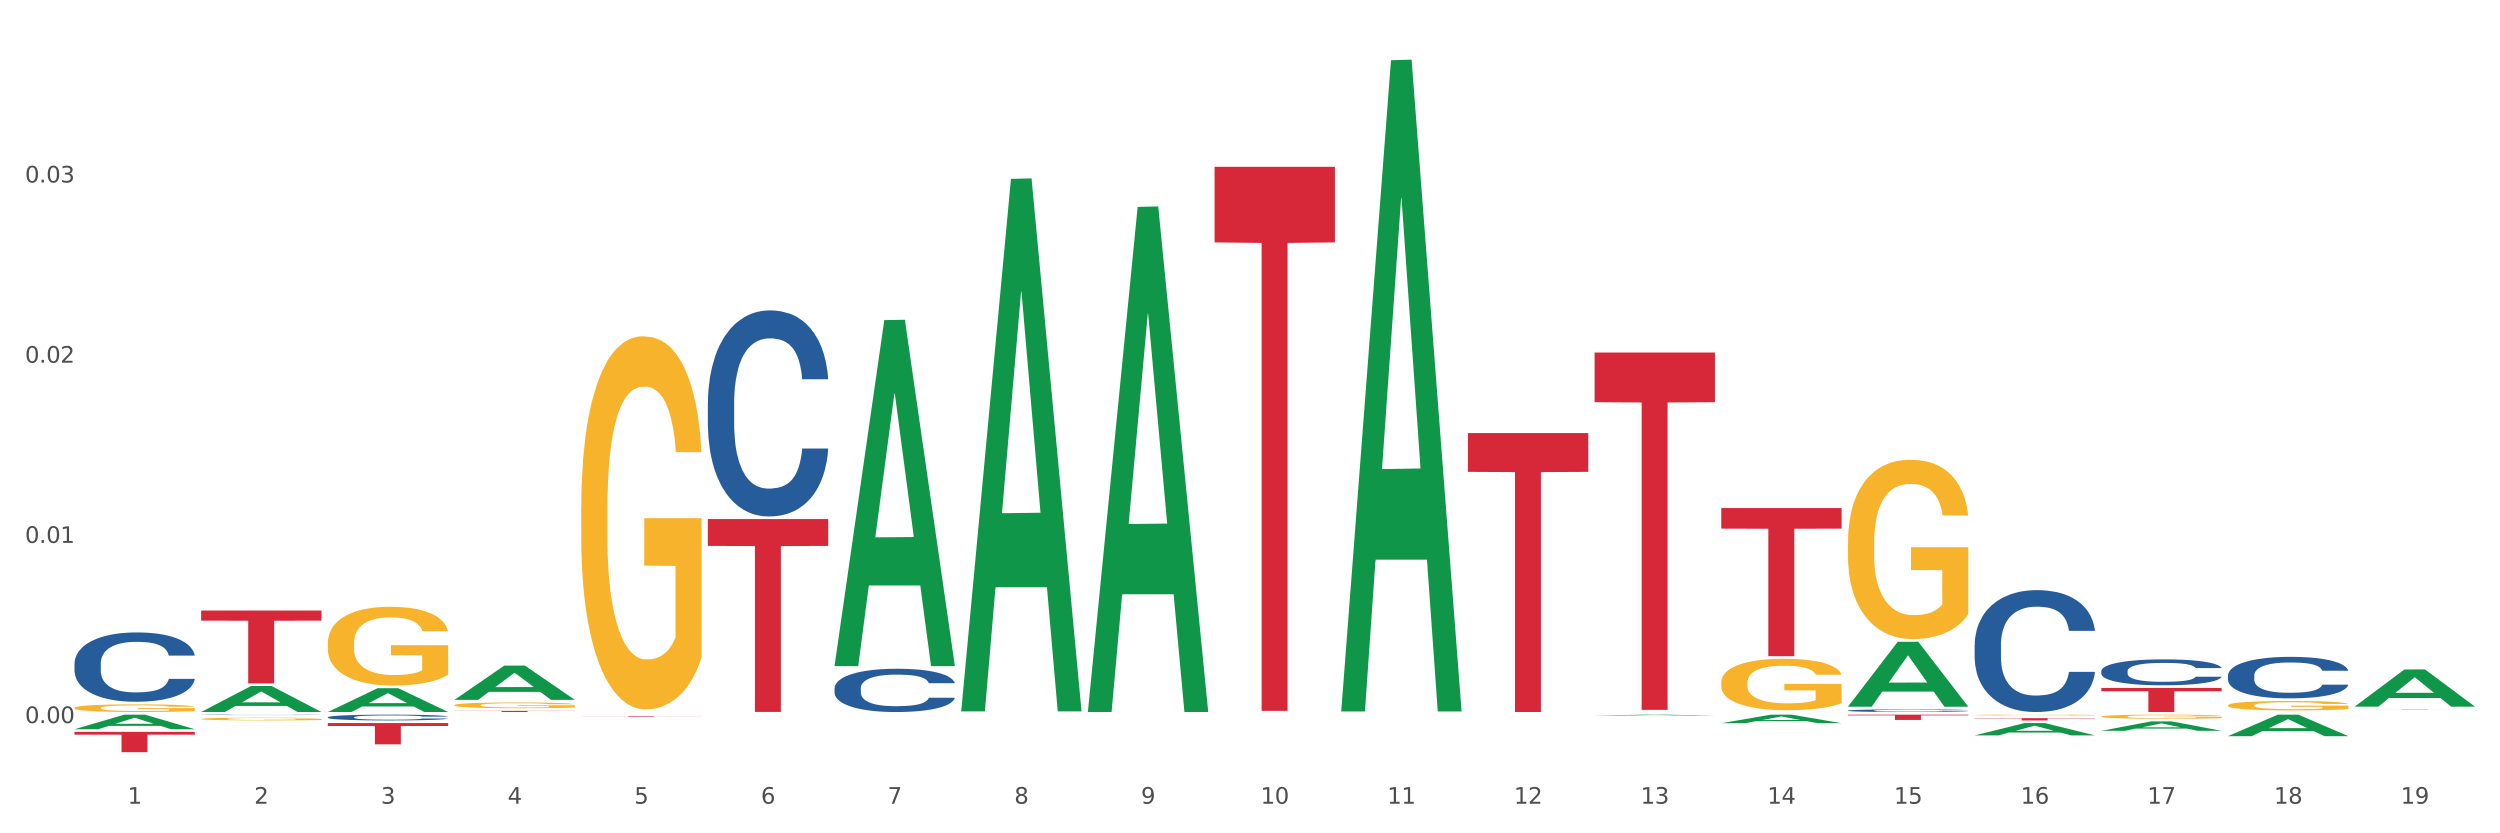 <?xml version="1.0" encoding="utf-8" standalone="no"?>
<!DOCTYPE svg PUBLIC "-//W3C//DTD SVG 1.1//EN"
  "http://www.w3.org/Graphics/SVG/1.1/DTD/svg11.dtd">
<svg xmlns:xlink="http://www.w3.org/1999/xlink" width="1080pt" height="360pt" viewBox="0 0 1080 360" xmlns="http://www.w3.org/2000/svg" version="1.1">
 <rect x="0" y="0" width="1080" height="360" fill="#333333" stroke="none"/>
 <defs>
  <style type="text/css">*{stroke-linejoin: round; stroke-linecap: butt}</style>
 </defs>
 <g id="figure_1">
  <g id="patch_1">
   <path d="M 0 360 
L 1080 360 
L 1080 0 
L 0 0 
z
" style="fill: #ffffff; stroke: #ffffff; stroke-linejoin: miter"/>
  </g>
  <g id="axes_1">
   <g id="matplotlib.axis_1">
    <g id="xtick_1">
     <g id="text_1">
      <!-- 1 -->
      <g style="fill: #4d4d4d" transform="translate(55.115 347.204) scale(0.096 -0.096)">
       <defs>
        <path id="DejaVuSans-31" d="M 794 531 
L 1825 531 
L 1825 4091 
L 703 3866 
L 703 4441 
L 1819 4666 
L 2450 4666 
L 2450 531 
L 3481 531 
L 3481 0 
L 794 0 
L 794 531 
z
" transform="scale(0.016)"/>
       </defs>
       <use xlink:href="#DejaVuSans-31"/>
      </g>
     </g>
    </g>
    <g id="xtick_2">
     <g id="text_2">
      <!-- 2 -->
      <g style="fill: #4d4d4d" transform="translate(109.839 347.204) scale(0.096 -0.096)">
       <defs>
        <path id="DejaVuSans-32" d="M 1228 531 
L 3431 531 
L 3431 0 
L 469 0 
L 469 531 
Q 828 903 1448 1529 
Q 2069 2156 2228 2338 
Q 2531 2678 2651 2914 
Q 2772 3150 2772 3378 
Q 2772 3750 2511 3984 
Q 2250 4219 1831 4219 
Q 1534 4219 1204 4116 
Q 875 4013 500 3803 
L 500 4441 
Q 881 4594 1212 4672 
Q 1544 4750 1819 4750 
Q 2544 4750 2975 4387 
Q 3406 4025 3406 3419 
Q 3406 3131 3298 2873 
Q 3191 2616 2906 2266 
Q 2828 2175 2409 1742 
Q 1991 1309 1228 531 
z
" transform="scale(0.016)"/>
       </defs>
       <use xlink:href="#DejaVuSans-32"/>
      </g>
     </g>
    </g>
    <g id="xtick_3">
     <g id="text_3">
      <!-- 3 -->
      <g style="fill: #4d4d4d" transform="translate(164.564 347.204) scale(0.096 -0.096)">
       <defs>
        <path id="DejaVuSans-33" d="M 2597 2516 
Q 3050 2419 3304 2112 
Q 3559 1806 3559 1356 
Q 3559 666 3084 287 
Q 2609 -91 1734 -91 
Q 1441 -91 1130 -33 
Q 819 25 488 141 
L 488 750 
Q 750 597 1062 519 
Q 1375 441 1716 441 
Q 2309 441 2620 675 
Q 2931 909 2931 1356 
Q 2931 1769 2642 2001 
Q 2353 2234 1838 2234 
L 1294 2234 
L 1294 2753 
L 1863 2753 
Q 2328 2753 2575 2939 
Q 2822 3125 2822 3475 
Q 2822 3834 2567 4026 
Q 2313 4219 1838 4219 
Q 1578 4219 1281 4162 
Q 984 4106 628 3988 
L 628 4550 
Q 988 4650 1302 4700 
Q 1616 4750 1894 4750 
Q 2613 4750 3031 4423 
Q 3450 4097 3450 3541 
Q 3450 3153 3228 2886 
Q 3006 2619 2597 2516 
z
" transform="scale(0.016)"/>
       </defs>
       <use xlink:href="#DejaVuSans-33"/>
      </g>
     </g>
    </g>
    <g id="xtick_4">
     <g id="text_4">
      <!-- 4 -->
      <g style="fill: #4d4d4d" transform="translate(219.288 347.204) scale(0.096 -0.096)">
       <defs>
        <path id="DejaVuSans-34" d="M 2419 4116 
L 825 1625 
L 2419 1625 
L 2419 4116 
z
M 2253 4666 
L 3047 4666 
L 3047 1625 
L 3713 1625 
L 3713 1100 
L 3047 1100 
L 3047 0 
L 2419 0 
L 2419 1100 
L 313 1100 
L 313 1709 
L 2253 4666 
z
" transform="scale(0.016)"/>
       </defs>
       <use xlink:href="#DejaVuSans-34"/>
      </g>
     </g>
    </g>
    <g id="xtick_5">
     <g id="text_5">
      <!-- 5 -->
      <g style="fill: #4d4d4d" transform="translate(274.012 347.204) scale(0.096 -0.096)">
       <defs>
        <path id="DejaVuSans-35" d="M 691 4666 
L 3169 4666 
L 3169 4134 
L 1269 4134 
L 1269 2991 
Q 1406 3038 1543 3061 
Q 1681 3084 1819 3084 
Q 2600 3084 3056 2656 
Q 3513 2228 3513 1497 
Q 3513 744 3044 326 
Q 2575 -91 1722 -91 
Q 1428 -91 1123 -41 
Q 819 9 494 109 
L 494 744 
Q 775 591 1075 516 
Q 1375 441 1709 441 
Q 2250 441 2565 725 
Q 2881 1009 2881 1497 
Q 2881 1984 2565 2268 
Q 2250 2553 1709 2553 
Q 1456 2553 1204 2497 
Q 953 2441 691 2322 
L 691 4666 
z
" transform="scale(0.016)"/>
       </defs>
       <use xlink:href="#DejaVuSans-35"/>
      </g>
     </g>
    </g>
    <g id="xtick_6">
     <g id="text_6">
      <!-- 6 -->
      <g style="fill: #4d4d4d" transform="translate(328.736 347.204) scale(0.096 -0.096)">
       <defs>
        <path id="DejaVuSans-36" d="M 2113 2584 
Q 1688 2584 1439 2293 
Q 1191 2003 1191 1497 
Q 1191 994 1439 701 
Q 1688 409 2113 409 
Q 2538 409 2786 701 
Q 3034 994 3034 1497 
Q 3034 2003 2786 2293 
Q 2538 2584 2113 2584 
z
M 3366 4563 
L 3366 3988 
Q 3128 4100 2886 4159 
Q 2644 4219 2406 4219 
Q 1781 4219 1451 3797 
Q 1122 3375 1075 2522 
Q 1259 2794 1537 2939 
Q 1816 3084 2150 3084 
Q 2853 3084 3261 2657 
Q 3669 2231 3669 1497 
Q 3669 778 3244 343 
Q 2819 -91 2113 -91 
Q 1303 -91 875 529 
Q 447 1150 447 2328 
Q 447 3434 972 4092 
Q 1497 4750 2381 4750 
Q 2619 4750 2861 4703 
Q 3103 4656 3366 4563 
z
" transform="scale(0.016)"/>
       </defs>
       <use xlink:href="#DejaVuSans-36"/>
      </g>
     </g>
    </g>
    <g id="xtick_7">
     <g id="text_7">
      <!-- 7 -->
      <g style="fill: #4d4d4d" transform="translate(383.461 347.204) scale(0.096 -0.096)">
       <defs>
        <path id="DejaVuSans-37" d="M 525 4666 
L 3525 4666 
L 3525 4397 
L 1831 0 
L 1172 0 
L 2766 4134 
L 525 4134 
L 525 4666 
z
" transform="scale(0.016)"/>
       </defs>
       <use xlink:href="#DejaVuSans-37"/>
      </g>
     </g>
    </g>
    <g id="xtick_8">
     <g id="text_8">
      <!-- 8 -->
      <g style="fill: #4d4d4d" transform="translate(438.185 347.204) scale(0.096 -0.096)">
       <defs>
        <path id="DejaVuSans-38" d="M 2034 2216 
Q 1584 2216 1326 1975 
Q 1069 1734 1069 1313 
Q 1069 891 1326 650 
Q 1584 409 2034 409 
Q 2484 409 2743 651 
Q 3003 894 3003 1313 
Q 3003 1734 2745 1975 
Q 2488 2216 2034 2216 
z
M 1403 2484 
Q 997 2584 770 2862 
Q 544 3141 544 3541 
Q 544 4100 942 4425 
Q 1341 4750 2034 4750 
Q 2731 4750 3128 4425 
Q 3525 4100 3525 3541 
Q 3525 3141 3298 2862 
Q 3072 2584 2669 2484 
Q 3125 2378 3379 2068 
Q 3634 1759 3634 1313 
Q 3634 634 3220 271 
Q 2806 -91 2034 -91 
Q 1263 -91 848 271 
Q 434 634 434 1313 
Q 434 1759 690 2068 
Q 947 2378 1403 2484 
z
M 1172 3481 
Q 1172 3119 1398 2916 
Q 1625 2713 2034 2713 
Q 2441 2713 2670 2916 
Q 2900 3119 2900 3481 
Q 2900 3844 2670 4047 
Q 2441 4250 2034 4250 
Q 1625 4250 1398 4047 
Q 1172 3844 1172 3481 
z
" transform="scale(0.016)"/>
       </defs>
       <use xlink:href="#DejaVuSans-38"/>
      </g>
     </g>
    </g>
    <g id="xtick_9">
     <g id="text_9">
      <!-- 9 -->
      <g style="fill: #4d4d4d" transform="translate(492.909 347.204) scale(0.096 -0.096)">
       <defs>
        <path id="DejaVuSans-39" d="M 703 97 
L 703 672 
Q 941 559 1184 500 
Q 1428 441 1663 441 
Q 2288 441 2617 861 
Q 2947 1281 2994 2138 
Q 2813 1869 2534 1725 
Q 2256 1581 1919 1581 
Q 1219 1581 811 2004 
Q 403 2428 403 3163 
Q 403 3881 828 4315 
Q 1253 4750 1959 4750 
Q 2769 4750 3195 4129 
Q 3622 3509 3622 2328 
Q 3622 1225 3098 567 
Q 2575 -91 1691 -91 
Q 1453 -91 1209 -44 
Q 966 3 703 97 
z
M 1959 2075 
Q 2384 2075 2632 2365 
Q 2881 2656 2881 3163 
Q 2881 3666 2632 3958 
Q 2384 4250 1959 4250 
Q 1534 4250 1286 3958 
Q 1038 3666 1038 3163 
Q 1038 2656 1286 2365 
Q 1534 2075 1959 2075 
z
" transform="scale(0.016)"/>
       </defs>
       <use xlink:href="#DejaVuSans-39"/>
      </g>
     </g>
    </g>
    <g id="xtick_10">
     <g id="text_10">
      <!-- 10 -->
      <g style="fill: #4d4d4d" transform="translate(544.58 347.204) scale(0.096 -0.096)">
       <defs>
        <path id="DejaVuSans-30" d="M 2034 4250 
Q 1547 4250 1301 3770 
Q 1056 3291 1056 2328 
Q 1056 1369 1301 889 
Q 1547 409 2034 409 
Q 2525 409 2770 889 
Q 3016 1369 3016 2328 
Q 3016 3291 2770 3770 
Q 2525 4250 2034 4250 
z
M 2034 4750 
Q 2819 4750 3233 4129 
Q 3647 3509 3647 2328 
Q 3647 1150 3233 529 
Q 2819 -91 2034 -91 
Q 1250 -91 836 529 
Q 422 1150 422 2328 
Q 422 3509 836 4129 
Q 1250 4750 2034 4750 
z
" transform="scale(0.016)"/>
       </defs>
       <use xlink:href="#DejaVuSans-31"/>
       <use xlink:href="#DejaVuSans-30" transform="translate(63.623 0)"/>
      </g>
     </g>
    </g>
    <g id="xtick_11">
     <g id="text_11">
      <!-- 11 -->
      <g style="fill: #4d4d4d" transform="translate(599.304 347.204) scale(0.096 -0.096)">
       <use xlink:href="#DejaVuSans-31"/>
       <use xlink:href="#DejaVuSans-31" transform="translate(63.623 0)"/>
      </g>
     </g>
    </g>
    <g id="xtick_12">
     <g id="text_12">
      <!-- 12 -->
      <g style="fill: #4d4d4d" transform="translate(654.028 347.204) scale(0.096 -0.096)">
       <use xlink:href="#DejaVuSans-31"/>
       <use xlink:href="#DejaVuSans-32" transform="translate(63.623 0)"/>
      </g>
     </g>
    </g>
    <g id="xtick_13">
     <g id="text_13">
      <!-- 13 -->
      <g style="fill: #4d4d4d" transform="translate(708.752 347.204) scale(0.096 -0.096)">
       <use xlink:href="#DejaVuSans-31"/>
       <use xlink:href="#DejaVuSans-33" transform="translate(63.623 0)"/>
      </g>
     </g>
    </g>
    <g id="xtick_14">
     <g id="text_14">
      <!-- 14 -->
      <g style="fill: #4d4d4d" transform="translate(763.477 347.204) scale(0.096 -0.096)">
       <use xlink:href="#DejaVuSans-31"/>
       <use xlink:href="#DejaVuSans-34" transform="translate(63.623 0)"/>
      </g>
     </g>
    </g>
    <g id="xtick_15">
     <g id="text_15">
      <!-- 15 -->
      <g style="fill: #4d4d4d" transform="translate(818.201 347.204) scale(0.096 -0.096)">
       <use xlink:href="#DejaVuSans-31"/>
       <use xlink:href="#DejaVuSans-35" transform="translate(63.623 0)"/>
      </g>
     </g>
    </g>
    <g id="xtick_16">
     <g id="text_16">
      <!-- 16 -->
      <g style="fill: #4d4d4d" transform="translate(872.925 347.204) scale(0.096 -0.096)">
       <use xlink:href="#DejaVuSans-31"/>
       <use xlink:href="#DejaVuSans-36" transform="translate(63.623 0)"/>
      </g>
     </g>
    </g>
    <g id="xtick_17">
     <g id="text_17">
      <!-- 17 -->
      <g style="fill: #4d4d4d" transform="translate(927.649 347.204) scale(0.096 -0.096)">
       <use xlink:href="#DejaVuSans-31"/>
       <use xlink:href="#DejaVuSans-37" transform="translate(63.623 0)"/>
      </g>
     </g>
    </g>
    <g id="xtick_18">
     <g id="text_18">
      <!-- 18 -->
      <g style="fill: #4d4d4d" transform="translate(982.374 347.204) scale(0.096 -0.096)">
       <use xlink:href="#DejaVuSans-31"/>
       <use xlink:href="#DejaVuSans-38" transform="translate(63.623 0)"/>
      </g>
     </g>
    </g>
    <g id="xtick_19">
     <g id="text_19">
      <!-- 19 -->
      <g style="fill: #4d4d4d" transform="translate(1037.098 347.204) scale(0.096 -0.096)">
       <use xlink:href="#DejaVuSans-31"/>
       <use xlink:href="#DejaVuSans-39" transform="translate(63.623 0)"/>
      </g>
     </g>
    </g>
    <g id="xtick_20"/>
    <g id="xtick_21"/>
    <g id="xtick_22"/>
    <g id="xtick_23"/>
    <g id="xtick_24"/>
    <g id="xtick_25"/>
    <g id="xtick_26"/>
    <g id="xtick_27"/>
    <g id="xtick_28"/>
    <g id="xtick_29"/>
    <g id="xtick_30"/>
    <g id="xtick_31"/>
    <g id="xtick_32"/>
    <g id="xtick_33"/>
    <g id="xtick_34"/>
    <g id="xtick_35"/>
    <g id="xtick_36"/>
    <g id="xtick_37"/>
   </g>
   <g id="matplotlib.axis_2">
    <g id="ytick_1">
     <g id="text_20">
      <!-- 0.00 -->
      <g style="fill: #4d4d4d" transform="translate(10.8 312.374) scale(0.096 -0.096)">
       <defs>
        <path id="DejaVuSans-2e" d="M 684 794 
L 1344 794 
L 1344 0 
L 684 0 
L 684 794 
z
" transform="scale(0.016)"/>
       </defs>
       <use xlink:href="#DejaVuSans-30"/>
       <use xlink:href="#DejaVuSans-2e" transform="translate(63.623 0)"/>
       <use xlink:href="#DejaVuSans-30" transform="translate(95.41 0)"/>
       <use xlink:href="#DejaVuSans-30" transform="translate(159.033 0)"/>
      </g>
     </g>
    </g>
    <g id="ytick_2">
     <g id="text_21">
      <!-- 0.01 -->
      <g style="fill: #4d4d4d" transform="translate(10.8 234.529) scale(0.096 -0.096)">
       <use xlink:href="#DejaVuSans-30"/>
       <use xlink:href="#DejaVuSans-2e" transform="translate(63.623 0)"/>
       <use xlink:href="#DejaVuSans-30" transform="translate(95.41 0)"/>
       <use xlink:href="#DejaVuSans-31" transform="translate(159.033 0)"/>
      </g>
     </g>
    </g>
    <g id="ytick_3">
     <g id="text_22">
      <!-- 0.02 -->
      <g style="fill: #4d4d4d" transform="translate(10.8 156.685) scale(0.096 -0.096)">
       <use xlink:href="#DejaVuSans-30"/>
       <use xlink:href="#DejaVuSans-2e" transform="translate(63.623 0)"/>
       <use xlink:href="#DejaVuSans-30" transform="translate(95.41 0)"/>
       <use xlink:href="#DejaVuSans-32" transform="translate(159.033 0)"/>
      </g>
     </g>
    </g>
    <g id="ytick_4">
     <g id="text_23">
      <!-- 0.03 -->
      <g style="fill: #4d4d4d" transform="translate(10.8 78.84) scale(0.096 -0.096)">
       <use xlink:href="#DejaVuSans-30"/>
       <use xlink:href="#DejaVuSans-2e" transform="translate(63.623 0)"/>
       <use xlink:href="#DejaVuSans-30" transform="translate(95.41 0)"/>
       <use xlink:href="#DejaVuSans-33" transform="translate(159.033 0)"/>
      </g>
     </g>
    </g>
    <g id="ytick_5"/>
    <g id="ytick_6"/>
    <g id="ytick_7"/>
    <g id="ytick_8"/>
   </g>
   <g id="PolyCollection_1">
    <path d="M 32.175 315.017 
L 32.229 315.011 
L 53.667 308.733 
L 62.564 308.727 
L 84.163 315.029 
L 73.873 315.029 
L 69.21 313.561 
L 47.075 313.561 
L 46.914 313.585 
L 42.412 315.029 
L 32.175 315.029 
L 32.175 315.017 
L 49.862 312.685 
L 66.423 312.679 
L 58.223 310.07 
L 58.115 310.058 
L 58.008 310.076 
L 49.808 312.679 
L 49.862 312.685 
L 32.175 315.017 
z
" clip-path="url(#pd3d40c1810)" style="fill: #109648"/>
    <path d="M 196.348 304.62 
L 196.409 304.618 
L 196.409 304.536 
L 196.532 304.465 
L 197.146 304.295 
L 198.066 304.154 
L 198.742 304.078 
L 199.417 304.017 
L 200.215 303.956 
L 201.197 303.892 
L 202.977 303.799 
L 204.082 303.751 
L 205.432 303.701 
L 207.887 303.628 
L 209.667 303.587 
L 211.508 303.553 
L 214.516 303.512 
L 216.48 303.494 
L 218.567 303.48 
L 221.084 303.471 
L 222.986 303.469 
L 227.16 303.476 
L 230.72 303.496 
L 232.439 303.512 
L 234.648 303.539 
L 235.815 303.557 
L 237.717 303.594 
L 239.681 303.642 
L 241.032 303.683 
L 243.057 303.76 
L 244.592 303.837 
L 246.003 303.933 
L 246.74 303.999 
L 247.292 304.06 
L 247.783 304.131 
L 248.275 304.242 
L 237.226 304.242 
L 236.797 304.163 
L 236.121 304.088 
L 235.139 304.015 
L 234.28 303.969 
L 232.807 303.912 
L 231.457 303.876 
L 230.045 303.849 
L 228.326 303.826 
L 226.976 303.815 
L 225.073 303.805 
L 221.329 303.808 
L 218.813 303.826 
L 217.094 303.849 
L 215.989 303.869 
L 215.007 303.892 
L 213.902 303.924 
L 212.613 303.972 
L 211.693 304.015 
L 210.772 304.069 
L 210.035 304.124 
L 209.36 304.188 
L 208.808 304.256 
L 208.378 304.326 
L 208.01 304.413 
L 207.703 304.556 
L 207.703 304.868 
L 207.826 304.938 
L 208.133 305.032 
L 208.501 305.102 
L 209.115 305.186 
L 209.667 305.243 
L 210.711 305.325 
L 211.877 305.393 
L 212.797 305.437 
L 213.718 305.473 
L 215.314 305.523 
L 217.094 305.564 
L 218.628 305.589 
L 220.715 305.612 
L 222.127 305.621 
L 223.355 305.626 
L 226.362 305.626 
L 228.51 305.619 
L 230.904 305.603 
L 232.746 305.582 
L 234.28 305.557 
L 235.999 305.516 
L 237.104 305.478 
L 237.104 305.002 
L 223.6 305 
L 223.6 304.684 
L 248.336 304.684 
L 248.336 305.612 
L 247.292 305.66 
L 246.126 305.703 
L 244.899 305.742 
L 243.057 305.789 
L 240.848 305.835 
L 238.884 305.867 
L 236.797 305.894 
L 234.341 305.919 
L 231.15 305.942 
L 229.186 305.951 
L 226.73 305.958 
L 223.846 305.96 
L 221.329 305.955 
L 218.874 305.944 
L 216.296 305.924 
L 213.779 305.894 
L 211.877 305.864 
L 209.974 305.828 
L 207.948 305.78 
L 206.353 305.735 
L 205.125 305.694 
L 203.775 305.641 
L 202.302 305.573 
L 201.197 305.512 
L 200.215 305.448 
L 199.171 305.366 
L 198.435 305.296 
L 197.698 305.207 
L 197.269 305.141 
L 196.777 305.039 
L 196.409 304.895 
L 196.348 304.62 
z
" clip-path="url(#pd3d40c1810)" style="fill: #f7b32b"/>
    <path d="M 251.072 219.753 
L 251.133 219.605 
L 251.133 214.305 
L 251.256 209.742 
L 251.87 198.7 
L 252.791 189.572 
L 253.466 184.714 
L 254.141 180.739 
L 254.939 176.764 
L 255.921 172.641 
L 257.701 166.605 
L 258.806 163.514 
L 260.156 160.275 
L 262.611 155.564 
L 264.391 152.914 
L 266.233 150.705 
L 269.24 148.055 
L 271.204 146.877 
L 273.291 145.994 
L 275.808 145.405 
L 277.711 145.258 
L 281.884 145.7 
L 285.444 147.025 
L 287.163 148.055 
L 289.373 149.822 
L 290.539 151 
L 292.442 153.355 
L 294.406 156.447 
L 295.756 159.097 
L 297.782 164.102 
L 299.316 169.108 
L 300.728 175.291 
L 301.464 179.561 
L 302.017 183.536 
L 302.508 188.1 
L 302.999 195.314 
L 291.951 195.314 
L 291.521 190.161 
L 290.846 185.303 
L 289.864 180.591 
L 289.004 177.647 
L 287.531 173.966 
L 286.181 171.611 
L 284.769 169.844 
L 283.051 168.372 
L 281.7 167.636 
L 279.797 167.047 
L 276.053 167.194 
L 273.537 168.372 
L 271.818 169.844 
L 270.713 171.169 
L 269.731 172.641 
L 268.627 174.703 
L 267.338 177.794 
L 266.417 180.591 
L 265.496 184.125 
L 264.76 187.658 
L 264.084 191.78 
L 263.532 196.197 
L 263.102 200.761 
L 262.734 206.355 
L 262.427 215.63 
L 262.427 235.8 
L 262.55 240.364 
L 262.857 246.4 
L 263.225 250.964 
L 263.839 256.411 
L 264.391 260.092 
L 265.435 265.392 
L 266.601 269.808 
L 267.522 272.606 
L 268.442 274.961 
L 270.038 278.2 
L 271.818 280.85 
L 273.353 282.47 
L 275.44 283.942 
L 276.851 284.531 
L 278.079 284.825 
L 281.086 284.825 
L 283.235 284.383 
L 285.629 283.353 
L 287.47 282.028 
L 289.004 280.408 
L 290.723 277.758 
L 291.828 275.256 
L 291.828 244.486 
L 278.324 244.339 
L 278.324 223.875 
L 303.06 223.875 
L 303.06 283.942 
L 302.017 287.033 
L 300.851 289.831 
L 299.623 292.333 
L 297.782 295.425 
L 295.572 298.37 
L 293.608 300.431 
L 291.521 302.197 
L 289.066 303.817 
L 285.874 305.289 
L 283.91 305.878 
L 281.455 306.32 
L 278.57 306.467 
L 276.053 306.172 
L 273.598 305.436 
L 271.02 304.111 
L 268.504 302.197 
L 266.601 300.284 
L 264.698 297.928 
L 262.673 294.836 
L 261.077 291.892 
L 259.849 289.242 
L 258.499 285.856 
L 257.026 281.439 
L 255.921 277.464 
L 254.939 273.342 
L 253.896 268.042 
L 253.159 263.478 
L 252.422 257.736 
L 251.993 253.467 
L 251.502 246.842 
L 251.133 237.567 
L 251.072 219.753 
z
" clip-path="url(#pd3d40c1810)" style="fill: #f7b32b"/>
    <path d="M 743.591 294.865 
L 743.652 294.844 
L 743.652 294.114 
L 743.775 293.486 
L 744.388 291.965 
L 745.309 290.709 
L 745.984 290.039 
L 746.66 289.492 
L 747.457 288.945 
L 748.44 288.377 
L 750.22 287.546 
L 751.324 287.12 
L 752.675 286.674 
L 755.13 286.025 
L 756.91 285.66 
L 758.751 285.356 
L 761.759 284.991 
L 763.723 284.829 
L 765.81 284.708 
L 768.326 284.626 
L 770.229 284.606 
L 774.403 284.667 
L 777.963 284.849 
L 779.681 284.991 
L 781.891 285.235 
L 783.057 285.397 
L 784.96 285.721 
L 786.924 286.147 
L 788.275 286.512 
L 790.3 287.201 
L 791.835 287.89 
L 793.246 288.742 
L 793.983 289.33 
L 794.535 289.877 
L 795.026 290.506 
L 795.517 291.499 
L 784.469 291.499 
L 784.039 290.79 
L 783.364 290.121 
L 782.382 289.472 
L 781.523 289.066 
L 780.05 288.56 
L 778.699 288.235 
L 777.288 287.992 
L 775.569 287.789 
L 774.219 287.688 
L 772.316 287.607 
L 768.572 287.627 
L 766.055 287.789 
L 764.337 287.992 
L 763.232 288.174 
L 762.25 288.377 
L 761.145 288.661 
L 759.856 289.087 
L 758.935 289.472 
L 758.015 289.958 
L 757.278 290.445 
L 756.603 291.013 
L 756.051 291.621 
L 755.621 292.249 
L 755.253 293.02 
L 754.946 294.297 
L 754.946 297.074 
L 755.068 297.703 
L 755.375 298.534 
L 755.744 299.163 
L 756.357 299.913 
L 756.91 300.42 
L 757.953 301.149 
L 759.119 301.758 
L 760.04 302.143 
L 760.961 302.467 
L 762.557 302.913 
L 764.337 303.278 
L 765.871 303.501 
L 767.958 303.704 
L 769.37 303.785 
L 770.597 303.826 
L 773.605 303.826 
L 775.753 303.765 
L 778.147 303.623 
L 779.988 303.44 
L 781.523 303.217 
L 783.241 302.852 
L 784.346 302.508 
L 784.346 298.271 
L 770.843 298.25 
L 770.843 295.432 
L 795.579 295.432 
L 795.579 303.704 
L 794.535 304.13 
L 793.369 304.515 
L 792.141 304.859 
L 790.3 305.285 
L 788.09 305.691 
L 786.126 305.975 
L 784.039 306.218 
L 781.584 306.441 
L 778.392 306.644 
L 776.428 306.725 
L 773.973 306.785 
L 771.088 306.806 
L 768.572 306.765 
L 766.117 306.664 
L 763.539 306.481 
L 761.022 306.218 
L 759.119 305.954 
L 757.217 305.63 
L 755.191 305.204 
L 753.595 304.799 
L 752.368 304.434 
L 751.017 303.967 
L 749.544 303.359 
L 748.44 302.812 
L 747.457 302.244 
L 746.414 301.514 
L 745.677 300.886 
L 744.941 300.095 
L 744.511 299.507 
L 744.02 298.595 
L 743.652 297.318 
L 743.591 294.865 
z
" clip-path="url(#pd3d40c1810)" style="fill: #f7b32b"/>
    <path d="M 853.039 308.906 
L 853.1 308.906 
L 853.1 308.893 
L 853.223 308.882 
L 853.837 308.855 
L 854.758 308.833 
L 855.433 308.822 
L 856.108 308.812 
L 856.906 308.802 
L 857.888 308.793 
L 859.668 308.778 
L 860.773 308.771 
L 862.123 308.763 
L 864.578 308.751 
L 866.358 308.745 
L 868.2 308.74 
L 871.207 308.733 
L 873.171 308.731 
L 875.258 308.728 
L 877.775 308.727 
L 879.678 308.727 
L 883.851 308.728 
L 887.411 308.731 
L 889.13 308.733 
L 891.34 308.738 
L 892.506 308.74 
L 894.409 308.746 
L 896.373 308.754 
L 897.723 308.76 
L 899.749 308.772 
L 901.283 308.784 
L 902.695 308.799 
L 903.431 308.809 
L 903.984 308.819 
L 904.475 308.83 
L 904.966 308.847 
L 893.918 308.847 
L 893.488 308.835 
L 892.813 308.823 
L 891.831 308.812 
L 890.971 308.805 
L 889.498 308.796 
L 888.148 308.79 
L 886.736 308.786 
L 885.018 308.782 
L 883.667 308.781 
L 881.765 308.779 
L 878.02 308.779 
L 875.504 308.782 
L 873.785 308.786 
L 872.68 308.789 
L 871.698 308.793 
L 870.594 308.798 
L 869.305 308.805 
L 868.384 308.812 
L 867.463 308.82 
L 866.727 308.829 
L 866.051 308.839 
L 865.499 308.849 
L 865.069 308.86 
L 864.701 308.874 
L 864.394 308.896 
L 864.394 308.945 
L 864.517 308.956 
L 864.824 308.97 
L 865.192 308.981 
L 865.806 308.994 
L 866.358 309.003 
L 867.402 309.016 
L 868.568 309.026 
L 869.489 309.033 
L 870.409 309.039 
L 872.005 309.047 
L 873.785 309.053 
L 875.32 309.057 
L 877.407 309.06 
L 878.818 309.062 
L 880.046 309.063 
L 883.053 309.063 
L 885.202 309.061 
L 887.596 309.059 
L 889.437 309.056 
L 890.971 309.052 
L 892.69 309.046 
L 893.795 309.04 
L 893.795 308.965 
L 880.291 308.965 
L 880.291 308.916 
L 905.027 308.916 
L 905.027 309.06 
L 903.984 309.068 
L 902.818 309.075 
L 901.59 309.081 
L 899.749 309.088 
L 897.539 309.095 
L 895.575 309.1 
L 893.488 309.104 
L 891.033 309.108 
L 887.841 309.112 
L 885.877 309.113 
L 883.422 309.114 
L 880.537 309.115 
L 878.02 309.114 
L 875.565 309.112 
L 872.987 309.109 
L 870.471 309.104 
L 868.568 309.1 
L 866.665 309.094 
L 864.64 309.087 
L 863.044 309.08 
L 861.816 309.073 
L 860.466 309.065 
L 858.993 309.054 
L 857.888 309.045 
L 856.906 309.035 
L 855.863 309.022 
L 855.126 309.011 
L 854.389 308.997 
L 853.96 308.987 
L 853.469 308.971 
L 853.1 308.949 
L 853.039 308.906 
z
" clip-path="url(#pd3d40c1810)" style="fill: #f7b32b"/>
    <path d="M 907.763 309.55 
L 907.825 309.548 
L 907.825 309.49 
L 907.948 309.439 
L 908.561 309.317 
L 909.482 309.216 
L 910.157 309.163 
L 910.832 309.119 
L 911.63 309.075 
L 912.612 309.029 
L 914.392 308.963 
L 915.497 308.928 
L 916.847 308.893 
L 919.303 308.841 
L 921.083 308.811 
L 922.924 308.787 
L 925.932 308.758 
L 927.896 308.745 
L 929.983 308.735 
L 932.499 308.728 
L 934.402 308.727 
L 938.576 308.732 
L 942.136 308.746 
L 943.854 308.758 
L 946.064 308.777 
L 947.23 308.79 
L 949.133 308.816 
L 951.097 308.85 
L 952.447 308.88 
L 954.473 308.935 
L 956.007 308.99 
L 957.419 309.059 
L 958.156 309.106 
L 958.708 309.15 
L 959.199 309.2 
L 959.69 309.28 
L 948.642 309.28 
L 948.212 309.223 
L 947.537 309.169 
L 946.555 309.117 
L 945.696 309.085 
L 944.223 309.044 
L 942.872 309.018 
L 941.46 308.998 
L 939.742 308.982 
L 938.392 308.974 
L 936.489 308.967 
L 932.745 308.969 
L 930.228 308.982 
L 928.51 308.998 
L 927.405 309.013 
L 926.423 309.029 
L 925.318 309.052 
L 924.029 309.086 
L 923.108 309.117 
L 922.187 309.156 
L 921.451 309.195 
L 920.776 309.241 
L 920.223 309.29 
L 919.794 309.34 
L 919.425 309.402 
L 919.119 309.504 
L 919.119 309.727 
L 919.241 309.778 
L 919.548 309.844 
L 919.916 309.895 
L 920.53 309.955 
L 921.083 309.996 
L 922.126 310.054 
L 923.292 310.103 
L 924.213 310.134 
L 925.134 310.16 
L 926.73 310.196 
L 928.51 310.225 
L 930.044 310.243 
L 932.131 310.259 
L 933.543 310.266 
L 934.77 310.269 
L 937.778 310.269 
L 939.926 310.264 
L 942.32 310.253 
L 944.161 310.238 
L 945.696 310.22 
L 947.414 310.191 
L 948.519 310.163 
L 948.519 309.823 
L 935.016 309.822 
L 935.016 309.595 
L 959.751 309.595 
L 959.751 310.259 
L 958.708 310.294 
L 957.542 310.324 
L 956.314 310.352 
L 954.473 310.386 
L 952.263 310.419 
L 950.299 310.442 
L 948.212 310.461 
L 945.757 310.479 
L 942.565 310.495 
L 940.601 310.502 
L 938.146 310.507 
L 935.261 310.508 
L 932.745 310.505 
L 930.29 310.497 
L 927.712 310.482 
L 925.195 310.461 
L 923.292 310.44 
L 921.39 310.414 
L 919.364 310.38 
L 917.768 310.347 
L 916.541 310.318 
L 915.19 310.28 
L 913.717 310.232 
L 912.612 310.188 
L 911.63 310.142 
L 910.587 310.084 
L 909.85 310.033 
L 909.114 309.97 
L 908.684 309.923 
L 908.193 309.849 
L 907.825 309.747 
L 907.763 309.55 
z
" clip-path="url(#pd3d40c1810)" style="fill: #f7b32b"/>
    <path d="M 962.488 304.708 
L 962.549 304.705 
L 962.549 304.571 
L 962.672 304.455 
L 963.286 304.177 
L 964.206 303.946 
L 964.881 303.824 
L 965.557 303.723 
L 966.355 303.623 
L 967.337 303.519 
L 969.117 303.366 
L 970.221 303.288 
L 971.572 303.206 
L 974.027 303.087 
L 975.807 303.021 
L 977.648 302.965 
L 980.656 302.898 
L 982.62 302.868 
L 984.707 302.846 
L 987.223 302.831 
L 989.126 302.827 
L 993.3 302.838 
L 996.86 302.872 
L 998.579 302.898 
L 1000.788 302.943 
L 1001.954 302.972 
L 1003.857 303.032 
L 1005.821 303.11 
L 1007.172 303.177 
L 1009.197 303.303 
L 1010.732 303.429 
L 1012.143 303.586 
L 1012.88 303.693 
L 1013.432 303.794 
L 1013.923 303.909 
L 1014.414 304.091 
L 1003.366 304.091 
L 1002.936 303.961 
L 1002.261 303.838 
L 1001.279 303.719 
L 1000.42 303.645 
L 998.947 303.552 
L 997.596 303.493 
L 996.185 303.448 
L 994.466 303.411 
L 993.116 303.392 
L 991.213 303.377 
L 987.469 303.381 
L 984.952 303.411 
L 983.234 303.448 
L 982.129 303.482 
L 981.147 303.519 
L 980.042 303.571 
L 978.753 303.649 
L 977.832 303.719 
L 976.912 303.809 
L 976.175 303.898 
L 975.5 304.002 
L 974.948 304.113 
L 974.518 304.229 
L 974.15 304.37 
L 973.843 304.604 
L 973.843 305.113 
L 973.966 305.229 
L 974.272 305.381 
L 974.641 305.496 
L 975.255 305.634 
L 975.807 305.727 
L 976.85 305.861 
L 978.017 305.972 
L 978.937 306.043 
L 979.858 306.102 
L 981.454 306.184 
L 983.234 306.251 
L 984.768 306.292 
L 986.855 306.329 
L 988.267 306.344 
L 989.494 306.351 
L 992.502 306.351 
L 994.65 306.34 
L 997.044 306.314 
L 998.885 306.281 
L 1000.42 306.24 
L 1002.139 306.173 
L 1003.243 306.11 
L 1003.243 305.333 
L 989.74 305.329 
L 989.74 304.812 
L 1014.476 304.812 
L 1014.476 306.329 
L 1013.432 306.407 
L 1012.266 306.478 
L 1011.038 306.541 
L 1009.197 306.619 
L 1006.987 306.693 
L 1005.023 306.745 
L 1002.936 306.79 
L 1000.481 306.831 
L 997.29 306.868 
L 995.325 306.883 
L 992.87 306.894 
L 989.985 306.898 
L 987.469 306.89 
L 985.014 306.872 
L 982.436 306.838 
L 979.919 306.79 
L 978.017 306.742 
L 976.114 306.682 
L 974.088 306.604 
L 972.492 306.53 
L 971.265 306.463 
L 969.915 306.377 
L 968.441 306.266 
L 967.337 306.165 
L 966.355 306.061 
L 965.311 305.927 
L 964.575 305.812 
L 963.838 305.667 
L 963.408 305.559 
L 962.917 305.392 
L 962.549 305.158 
L 962.488 304.708 
z
" clip-path="url(#pd3d40c1810)" style="fill: #f7b32b"/>
    <path d="M 1017.212 306.41 
L 1069.2 306.41 
L 1069.2 306.426 
L 1048.75 306.426 
L 1048.75 306.525 
L 1037.539 306.525 
L 1037.539 306.426 
L 1017.212 306.426 
L 1017.212 306.41 
L 1017.212 306.41 
z
" clip-path="url(#pd3d40c1810)" style="fill: #d62839"/>
    <path d="M 907.763 297.178 
L 959.751 297.178 
L 959.751 298.625 
L 939.301 298.635 
L 939.301 307.595 
L 928.09 307.595 
L 928.09 298.635 
L 907.763 298.625 
L 907.763 297.187 
L 907.763 297.178 
z
" clip-path="url(#pd3d40c1810)" style="fill: #d62839"/>
    <path d="M 853.039 310.247 
L 905.027 310.247 
L 905.027 310.385 
L 884.577 310.386 
L 884.577 311.24 
L 873.366 311.24 
L 873.366 310.386 
L 853.039 310.385 
L 853.039 310.247 
L 853.039 310.247 
z
" clip-path="url(#pd3d40c1810)" style="fill: #d62839"/>
    <path d="M 798.315 308.727 
L 850.303 308.727 
L 850.303 309.043 
L 829.853 309.045 
L 829.853 311.001 
L 818.642 311.001 
L 818.642 309.045 
L 798.315 309.043 
L 798.315 308.729 
L 798.315 308.727 
z
" clip-path="url(#pd3d40c1810)" style="fill: #d62839"/>
    <path d="M 743.591 219.472 
L 795.579 219.472 
L 795.579 228.366 
L 775.128 228.427 
L 775.128 283.474 
L 763.918 283.474 
L 763.918 228.427 
L 743.591 228.366 
L 743.591 219.532 
L 743.591 219.472 
z
" clip-path="url(#pd3d40c1810)" style="fill: #d62839"/>
    <path d="M 688.866 152.286 
L 740.854 152.286 
L 740.854 173.738 
L 720.404 173.883 
L 720.404 306.654 
L 709.193 306.654 
L 709.193 173.883 
L 688.866 173.738 
L 688.866 152.431 
L 688.866 152.286 
z
" clip-path="url(#pd3d40c1810)" style="fill: #d62839"/>
    <path d="M 634.142 187.096 
L 686.13 187.096 
L 686.13 203.841 
L 665.68 203.954 
L 665.68 307.595 
L 654.469 307.595 
L 654.469 203.954 
L 634.142 203.841 
L 634.142 187.209 
L 634.142 187.096 
z
" clip-path="url(#pd3d40c1810)" style="fill: #d62839"/>
    <path d="M 524.693 72.057 
L 576.682 72.057 
L 576.682 104.721 
L 556.231 104.942 
L 556.231 307.107 
L 545.021 307.107 
L 545.021 104.942 
L 524.693 104.721 
L 524.693 72.278 
L 524.693 72.057 
z
" clip-path="url(#pd3d40c1810)" style="fill: #d62839"/>
    <path d="M 141.624 277.86 
L 141.685 277.828 
L 141.685 276.71 
L 141.808 275.747 
L 142.421 273.416 
L 143.342 271.49 
L 144.017 270.464 
L 144.693 269.625 
L 145.49 268.786 
L 146.472 267.916 
L 148.252 266.642 
L 149.357 265.99 
L 150.708 265.306 
L 153.163 264.312 
L 154.943 263.752 
L 156.784 263.286 
L 159.792 262.727 
L 161.756 262.478 
L 163.843 262.292 
L 166.359 262.168 
L 168.262 262.137 
L 172.436 262.23 
L 175.996 262.51 
L 177.714 262.727 
L 179.924 263.1 
L 181.09 263.348 
L 182.993 263.846 
L 184.957 264.498 
L 186.308 265.058 
L 188.333 266.114 
L 189.867 267.17 
L 191.279 268.476 
L 192.016 269.377 
L 192.568 270.216 
L 193.059 271.179 
L 193.55 272.701 
L 182.502 272.701 
L 182.072 271.614 
L 181.397 270.588 
L 180.415 269.594 
L 179.556 268.973 
L 178.083 268.196 
L 176.732 267.699 
L 175.321 267.326 
L 173.602 267.015 
L 172.252 266.86 
L 170.349 266.735 
L 166.605 266.767 
L 164.088 267.015 
L 162.37 267.326 
L 161.265 267.605 
L 160.283 267.916 
L 159.178 268.351 
L 157.889 269.004 
L 156.968 269.594 
L 156.048 270.34 
L 155.311 271.086 
L 154.636 271.956 
L 154.083 272.888 
L 153.654 273.851 
L 153.286 275.032 
L 152.979 276.989 
L 152.979 281.246 
L 153.101 282.21 
L 153.408 283.484 
L 153.777 284.447 
L 154.39 285.597 
L 154.943 286.374 
L 155.986 287.492 
L 157.152 288.424 
L 158.073 289.015 
L 158.994 289.512 
L 160.59 290.195 
L 162.37 290.755 
L 163.904 291.097 
L 165.991 291.407 
L 167.403 291.532 
L 168.63 291.594 
L 171.638 291.594 
L 173.786 291.501 
L 176.18 291.283 
L 178.021 291.003 
L 179.556 290.662 
L 181.274 290.102 
L 182.379 289.574 
L 182.379 283.08 
L 168.876 283.049 
L 168.876 278.73 
L 193.612 278.73 
L 193.612 291.407 
L 192.568 292.06 
L 191.402 292.65 
L 190.174 293.178 
L 188.333 293.831 
L 186.123 294.452 
L 184.159 294.887 
L 182.072 295.26 
L 179.617 295.602 
L 176.425 295.913 
L 174.461 296.037 
L 172.006 296.13 
L 169.121 296.161 
L 166.605 296.099 
L 164.15 295.944 
L 161.572 295.664 
L 159.055 295.26 
L 157.152 294.856 
L 155.25 294.359 
L 153.224 293.707 
L 151.628 293.085 
L 150.401 292.526 
L 149.05 291.811 
L 147.577 290.879 
L 146.472 290.04 
L 145.49 289.17 
L 144.447 288.051 
L 143.71 287.088 
L 142.974 285.876 
L 142.544 284.975 
L 142.053 283.577 
L 141.685 281.619 
L 141.624 277.86 
z
" clip-path="url(#pd3d40c1810)" style="fill: #f7b32b"/>
    <path d="M 305.796 224.251 
L 357.784 224.251 
L 357.784 235.827 
L 337.334 235.905 
L 337.334 307.552 
L 326.123 307.552 
L 326.123 235.905 
L 305.796 235.827 
L 305.796 224.329 
L 305.796 224.251 
z
" clip-path="url(#pd3d40c1810)" style="fill: #d62839"/>
    <path d="M 196.348 307.092 
L 248.336 307.092 
L 248.336 307.162 
L 227.886 307.162 
L 227.886 307.595 
L 216.675 307.595 
L 216.675 307.162 
L 196.348 307.162 
L 196.348 307.092 
L 196.348 307.092 
z
" clip-path="url(#pd3d40c1810)" style="fill: #d62839"/>
    <path d="M 141.624 312.362 
L 193.612 312.362 
L 193.612 313.639 
L 173.161 313.647 
L 173.161 321.546 
L 161.951 321.546 
L 161.951 313.647 
L 141.624 313.639 
L 141.624 312.371 
L 141.624 312.362 
z
" clip-path="url(#pd3d40c1810)" style="fill: #d62839"/>
    <path d="M 86.899 263.752 
L 138.887 263.752 
L 138.887 268.126 
L 118.437 268.155 
L 118.437 295.223 
L 107.226 295.223 
L 107.226 268.155 
L 86.899 268.126 
L 86.899 263.782 
L 86.899 263.752 
z
" clip-path="url(#pd3d40c1810)" style="fill: #d62839"/>
    <path d="M 32.175 316.161 
L 84.163 316.161 
L 84.163 317.382 
L 63.713 317.39 
L 63.713 324.95 
L 52.502 324.95 
L 52.502 317.39 
L 32.175 317.382 
L 32.175 316.169 
L 32.175 316.161 
z
" clip-path="url(#pd3d40c1810)" style="fill: #d62839"/>
    <path d="M 32.175 305.816 
L 32.236 305.813 
L 32.236 305.704 
L 32.359 305.61 
L 32.973 305.384 
L 33.894 305.197 
L 34.569 305.097 
L 35.244 305.015 
L 36.042 304.934 
L 37.024 304.849 
L 38.804 304.725 
L 39.909 304.662 
L 41.259 304.596 
L 43.714 304.499 
L 45.494 304.444 
L 47.336 304.399 
L 50.343 304.345 
L 52.307 304.321 
L 54.394 304.303 
L 56.911 304.29 
L 58.814 304.287 
L 62.987 304.296 
L 66.547 304.324 
L 68.266 304.345 
L 70.476 304.381 
L 71.642 304.405 
L 73.544 304.454 
L 75.509 304.517 
L 76.859 304.571 
L 78.884 304.674 
L 80.419 304.777 
L 81.831 304.904 
L 82.567 304.991 
L 83.12 305.073 
L 83.611 305.166 
L 84.102 305.314 
L 73.053 305.314 
L 72.624 305.209 
L 71.949 305.109 
L 70.967 305.012 
L 70.107 304.952 
L 68.634 304.876 
L 67.284 304.828 
L 65.872 304.792 
L 64.153 304.762 
L 62.803 304.747 
L 60.9 304.734 
L 57.156 304.737 
L 54.64 304.762 
L 52.921 304.792 
L 51.816 304.819 
L 50.834 304.849 
L 49.729 304.892 
L 48.44 304.955 
L 47.52 305.012 
L 46.599 305.085 
L 45.863 305.157 
L 45.187 305.242 
L 44.635 305.332 
L 44.205 305.426 
L 43.837 305.541 
L 43.53 305.731 
L 43.53 306.145 
L 43.653 306.239 
L 43.96 306.362 
L 44.328 306.456 
L 44.942 306.568 
L 45.494 306.643 
L 46.538 306.752 
L 47.704 306.843 
L 48.625 306.9 
L 49.545 306.948 
L 51.141 307.015 
L 52.921 307.069 
L 54.456 307.102 
L 56.542 307.133 
L 57.954 307.145 
L 59.182 307.151 
L 62.189 307.151 
L 64.338 307.142 
L 66.731 307.121 
L 68.573 307.093 
L 70.107 307.06 
L 71.826 307.006 
L 72.931 306.954 
L 72.931 306.323 
L 59.427 306.32 
L 59.427 305.9 
L 84.163 305.9 
L 84.163 307.133 
L 83.12 307.196 
L 81.953 307.253 
L 80.726 307.305 
L 78.884 307.368 
L 76.675 307.429 
L 74.711 307.471 
L 72.624 307.507 
L 70.169 307.54 
L 66.977 307.571 
L 65.013 307.583 
L 62.558 307.592 
L 59.673 307.595 
L 57.156 307.589 
L 54.701 307.574 
L 52.123 307.546 
L 49.607 307.507 
L 47.704 307.468 
L 45.801 307.42 
L 43.776 307.356 
L 42.18 307.296 
L 40.952 307.241 
L 39.602 307.172 
L 38.129 307.081 
L 37.024 307 
L 36.042 306.915 
L 34.998 306.806 
L 34.262 306.713 
L 33.525 306.595 
L 33.096 306.507 
L 32.605 306.372 
L 32.236 306.181 
L 32.175 305.816 
z
" clip-path="url(#pd3d40c1810)" style="fill: #f7b32b"/>
    <path d="M 32.175 286.665 
L 32.236 286.637 
L 32.236 285.871 
L 32.421 284.832 
L 33.097 282.918 
L 33.957 281.468 
L 35.432 279.773 
L 36.231 279.062 
L 37.275 278.269 
L 39.426 276.983 
L 41.884 275.889 
L 43.605 275.288 
L 44.895 274.905 
L 47.784 274.221 
L 49.443 273.92 
L 51.164 273.674 
L 52.638 273.51 
L 55.096 273.319 
L 57.063 273.237 
L 59.337 273.209 
L 61.242 273.237 
L 63.761 273.346 
L 67.448 273.674 
L 68.862 273.866 
L 70.767 274.194 
L 72.733 274.631 
L 74.331 275.069 
L 76.174 275.698 
L 78.079 276.518 
L 79.923 277.558 
L 81.213 278.515 
L 82.258 279.527 
L 83.18 280.757 
L 83.856 282.097 
L 84.163 283.219 
L 72.917 283.219 
L 72.61 282.207 
L 71.996 281.113 
L 71.381 280.374 
L 70.705 279.773 
L 69.66 279.089 
L 68.739 278.651 
L 67.202 278.132 
L 65.789 277.804 
L 64.621 277.612 
L 63.208 277.448 
L 60.197 277.284 
L 58.046 277.284 
L 56.694 277.339 
L 55.035 277.476 
L 53.622 277.667 
L 51.962 277.995 
L 50.672 278.351 
L 49.381 278.816 
L 48.644 279.144 
L 47.538 279.745 
L 46.8 280.238 
L 45.817 281.085 
L 45.264 281.687 
L 44.281 283.246 
L 43.851 284.395 
L 43.666 285.188 
L 43.544 286.063 
L 43.544 290.329 
L 43.912 292.244 
L 44.22 293.064 
L 44.711 293.994 
L 45.633 295.197 
L 46.985 296.373 
L 48.398 297.221 
L 49.566 297.741 
L 50.672 298.123 
L 51.778 298.424 
L 53.13 298.698 
L 54.236 298.862 
L 55.895 299.026 
L 57.862 299.108 
L 59.398 299.108 
L 62.532 298.971 
L 63.945 298.835 
L 65.297 298.643 
L 66.772 298.342 
L 67.94 298.014 
L 68.616 297.768 
L 69.722 297.248 
L 70.582 296.701 
L 71.32 296.072 
L 71.811 295.525 
L 72.364 294.705 
L 72.795 293.775 
L 72.917 293.283 
L 84.163 293.283 
L 83.917 294.267 
L 83.487 295.225 
L 82.627 296.51 
L 81.951 297.248 
L 80.906 298.151 
L 79.8 298.917 
L 78.264 299.764 
L 76.85 300.393 
L 75.375 300.94 
L 73.778 301.433 
L 70.89 302.116 
L 69.845 302.308 
L 67.633 302.636 
L 65.912 302.827 
L 63.392 303.019 
L 60.811 303.128 
L 58.108 303.156 
L 55.711 303.101 
L 53.069 302.937 
L 51.409 302.773 
L 49.566 302.527 
L 47.415 302.144 
L 45.387 301.679 
L 43.482 301.132 
L 41.7 300.503 
L 40.041 299.792 
L 37.89 298.616 
L 36.292 297.467 
L 35.125 296.401 
L 34.326 295.498 
L 33.527 294.349 
L 33.097 293.556 
L 32.421 291.642 
L 32.175 289.864 
L 32.175 286.665 
z
" clip-path="url(#pd3d40c1810)" style="fill: #255c99"/>
    <path d="M 86.899 308.808 
L 86.961 308.808 
L 86.961 308.803 
L 87.145 308.797 
L 87.821 308.785 
L 88.681 308.777 
L 90.156 308.766 
L 90.955 308.762 
L 92 308.757 
L 94.151 308.749 
L 96.609 308.743 
L 98.329 308.739 
L 99.62 308.737 
L 102.508 308.733 
L 104.167 308.731 
L 105.888 308.729 
L 107.363 308.728 
L 109.821 308.727 
L 111.787 308.727 
L 114.061 308.727 
L 115.966 308.727 
L 118.485 308.727 
L 122.172 308.729 
L 123.586 308.731 
L 125.491 308.733 
L 127.457 308.735 
L 129.055 308.738 
L 130.899 308.742 
L 132.804 308.747 
L 134.647 308.753 
L 135.938 308.759 
L 136.982 308.765 
L 137.904 308.772 
L 138.58 308.78 
L 138.887 308.787 
L 127.642 308.787 
L 127.334 308.781 
L 126.72 308.774 
L 126.105 308.77 
L 125.429 308.766 
L 124.385 308.762 
L 123.463 308.76 
L 121.927 308.756 
L 120.513 308.754 
L 119.346 308.753 
L 117.932 308.752 
L 114.921 308.751 
L 112.77 308.751 
L 111.418 308.752 
L 109.759 308.752 
L 108.346 308.754 
L 106.687 308.756 
L 105.396 308.758 
L 104.106 308.761 
L 103.368 308.763 
L 102.262 308.766 
L 101.525 308.769 
L 100.542 308.774 
L 99.988 308.778 
L 99.005 308.787 
L 98.575 308.794 
L 98.391 308.799 
L 98.268 308.804 
L 98.268 308.83 
L 98.637 308.842 
L 98.944 308.847 
L 99.435 308.852 
L 100.357 308.86 
L 101.709 308.867 
L 103.122 308.872 
L 104.29 308.875 
L 105.396 308.877 
L 106.502 308.879 
L 107.854 308.881 
L 108.96 308.882 
L 110.62 308.883 
L 112.586 308.883 
L 114.122 308.883 
L 117.256 308.882 
L 118.67 308.882 
L 120.022 308.88 
L 121.497 308.879 
L 122.664 308.877 
L 123.34 308.875 
L 124.446 308.872 
L 125.307 308.869 
L 126.044 308.865 
L 126.536 308.862 
L 127.089 308.857 
L 127.519 308.851 
L 127.642 308.848 
L 138.887 308.848 
L 138.642 308.854 
L 138.211 308.86 
L 137.351 308.868 
L 136.675 308.872 
L 135.63 308.877 
L 134.524 308.882 
L 132.988 308.887 
L 131.575 308.891 
L 130.1 308.894 
L 128.502 308.897 
L 125.614 308.901 
L 124.569 308.903 
L 122.357 308.905 
L 120.636 308.906 
L 118.117 308.907 
L 115.536 308.908 
L 112.832 308.908 
L 110.435 308.907 
L 107.793 308.906 
L 106.134 308.905 
L 104.29 308.904 
L 102.139 308.902 
L 100.111 308.899 
L 98.206 308.895 
L 96.424 308.892 
L 94.765 308.887 
L 92.614 308.88 
L 91.017 308.873 
L 89.849 308.867 
L 89.05 308.861 
L 88.251 308.854 
L 87.821 308.85 
L 87.145 308.838 
L 86.899 308.827 
L 86.899 308.808 
z
" clip-path="url(#pd3d40c1810)" style="fill: #255c99"/>
    <path d="M 141.624 309.852 
L 141.685 309.849 
L 141.685 309.785 
L 141.869 309.698 
L 142.545 309.538 
L 143.406 309.417 
L 144.88 309.275 
L 145.679 309.216 
L 146.724 309.15 
L 148.875 309.042 
L 151.333 308.951 
L 153.054 308.9 
L 154.344 308.868 
L 157.232 308.811 
L 158.891 308.786 
L 160.612 308.766 
L 162.087 308.752 
L 164.545 308.736 
L 166.511 308.729 
L 168.785 308.727 
L 170.69 308.729 
L 173.21 308.738 
L 176.897 308.766 
L 178.31 308.782 
L 180.215 308.809 
L 182.182 308.846 
L 183.779 308.882 
L 185.623 308.935 
L 187.528 309.003 
L 189.371 309.09 
L 190.662 309.17 
L 191.707 309.255 
L 192.628 309.358 
L 193.304 309.47 
L 193.612 309.564 
L 182.366 309.564 
L 182.059 309.479 
L 181.444 309.387 
L 180.83 309.326 
L 180.154 309.275 
L 179.109 309.218 
L 178.187 309.182 
L 176.651 309.138 
L 175.238 309.111 
L 174.07 309.095 
L 172.657 309.081 
L 169.645 309.067 
L 167.495 309.067 
L 166.143 309.072 
L 164.484 309.083 
L 163.07 309.099 
L 161.411 309.127 
L 160.12 309.157 
L 158.83 309.195 
L 158.093 309.223 
L 156.986 309.273 
L 156.249 309.314 
L 155.266 309.385 
L 154.713 309.436 
L 153.73 309.566 
L 153.299 309.662 
L 153.115 309.728 
L 152.992 309.801 
L 152.992 310.158 
L 153.361 310.318 
L 153.668 310.387 
L 154.16 310.465 
L 155.081 310.565 
L 156.433 310.663 
L 157.847 310.734 
L 159.014 310.778 
L 160.12 310.81 
L 161.227 310.835 
L 162.579 310.858 
L 163.685 310.872 
L 165.344 310.885 
L 167.31 310.892 
L 168.847 310.892 
L 171.981 310.881 
L 173.394 310.869 
L 174.746 310.853 
L 176.221 310.828 
L 177.388 310.801 
L 178.064 310.78 
L 179.17 310.737 
L 180.031 310.691 
L 180.768 310.638 
L 181.26 310.593 
L 181.813 310.524 
L 182.243 310.446 
L 182.366 310.405 
L 193.612 310.405 
L 193.366 310.487 
L 192.936 310.567 
L 192.075 310.675 
L 191.399 310.737 
L 190.355 310.812 
L 189.249 310.876 
L 187.712 310.947 
L 186.299 311 
L 184.824 311.045 
L 183.226 311.087 
L 180.338 311.144 
L 179.293 311.16 
L 177.081 311.187 
L 175.36 311.203 
L 172.841 311.219 
L 170.26 311.228 
L 167.556 311.231 
L 165.16 311.226 
L 162.517 311.212 
L 160.858 311.199 
L 159.014 311.178 
L 156.864 311.146 
L 154.836 311.107 
L 152.931 311.061 
L 151.149 311.009 
L 149.489 310.949 
L 147.339 310.851 
L 145.741 310.755 
L 144.573 310.666 
L 143.774 310.59 
L 142.975 310.494 
L 142.545 310.428 
L 141.869 310.268 
L 141.624 310.119 
L 141.624 309.852 
z
" clip-path="url(#pd3d40c1810)" style="fill: #255c99"/>
    <path d="M 305.796 174.089 
L 305.858 174.008 
L 305.858 171.731 
L 306.042 168.641 
L 306.718 162.949 
L 307.578 158.64 
L 309.053 153.599 
L 309.852 151.485 
L 310.897 149.127 
L 313.048 145.305 
L 315.506 142.053 
L 317.226 140.264 
L 318.517 139.126 
L 321.405 137.093 
L 323.064 136.198 
L 324.785 135.467 
L 326.26 134.979 
L 328.718 134.41 
L 330.684 134.166 
L 332.958 134.084 
L 334.863 134.166 
L 337.382 134.491 
L 341.07 135.467 
L 342.483 136.036 
L 344.388 137.012 
L 346.354 138.313 
L 347.952 139.613 
L 349.796 141.484 
L 351.701 143.923 
L 353.544 147.013 
L 354.835 149.859 
L 355.879 152.867 
L 356.801 156.526 
L 357.477 160.51 
L 357.784 163.844 
L 346.539 163.844 
L 346.232 160.835 
L 345.617 157.583 
L 345.002 155.388 
L 344.327 153.599 
L 343.282 151.566 
L 342.36 150.265 
L 340.824 148.72 
L 339.41 147.744 
L 338.243 147.175 
L 336.829 146.687 
L 333.818 146.2 
L 331.667 146.2 
L 330.316 146.362 
L 328.656 146.769 
L 327.243 147.338 
L 325.584 148.314 
L 324.293 149.371 
L 323.003 150.753 
L 322.265 151.729 
L 321.159 153.517 
L 320.422 154.981 
L 319.439 157.502 
L 318.886 159.29 
L 317.902 163.925 
L 317.472 167.34 
L 317.288 169.698 
L 317.165 172.3 
L 317.165 184.984 
L 317.534 190.676 
L 317.841 193.115 
L 318.332 195.88 
L 319.254 199.458 
L 320.606 202.954 
L 322.02 205.475 
L 323.187 207.019 
L 324.293 208.158 
L 325.399 209.052 
L 326.751 209.865 
L 327.857 210.353 
L 329.517 210.841 
L 331.483 211.085 
L 333.019 211.085 
L 336.153 210.678 
L 337.567 210.272 
L 338.919 209.703 
L 340.394 208.808 
L 341.561 207.833 
L 342.237 207.101 
L 343.343 205.556 
L 344.204 203.93 
L 344.941 202.06 
L 345.433 200.433 
L 345.986 197.994 
L 346.416 195.229 
L 346.539 193.766 
L 357.784 193.766 
L 357.539 196.693 
L 357.108 199.539 
L 356.248 203.36 
L 355.572 205.556 
L 354.527 208.239 
L 353.421 210.516 
L 351.885 213.036 
L 350.472 214.906 
L 348.997 216.533 
L 347.399 217.996 
L 344.511 220.029 
L 343.466 220.598 
L 341.254 221.574 
L 339.533 222.143 
L 337.014 222.712 
L 334.433 223.037 
L 331.729 223.119 
L 329.332 222.956 
L 326.69 222.468 
L 325.031 221.98 
L 323.187 221.249 
L 321.036 220.11 
L 319.008 218.728 
L 317.103 217.102 
L 315.321 215.232 
L 313.662 213.118 
L 311.511 209.621 
L 309.914 206.206 
L 308.746 203.035 
L 307.947 200.352 
L 307.148 196.937 
L 306.718 194.579 
L 306.042 188.887 
L 305.796 183.602 
L 305.796 174.089 
z
" clip-path="url(#pd3d40c1810)" style="fill: #255c99"/>
    <path d="M 360.521 297.3 
L 360.582 297.283 
L 360.582 296.805 
L 360.766 296.156 
L 361.442 294.961 
L 362.303 294.056 
L 363.778 292.998 
L 364.576 292.554 
L 365.621 292.059 
L 367.772 291.257 
L 370.23 290.574 
L 371.951 290.198 
L 373.241 289.959 
L 376.129 289.532 
L 377.789 289.344 
L 379.509 289.191 
L 380.984 289.088 
L 383.442 288.969 
L 385.409 288.918 
L 387.682 288.901 
L 389.587 288.918 
L 392.107 288.986 
L 395.794 289.191 
L 397.207 289.31 
L 399.112 289.515 
L 401.079 289.788 
L 402.676 290.061 
L 404.52 290.454 
L 406.425 290.966 
L 408.269 291.615 
L 409.559 292.213 
L 410.604 292.844 
L 411.525 293.613 
L 412.201 294.449 
L 412.509 295.149 
L 401.263 295.149 
L 400.956 294.517 
L 400.341 293.834 
L 399.727 293.373 
L 399.051 292.998 
L 398.006 292.571 
L 397.084 292.298 
L 395.548 291.974 
L 394.135 291.769 
L 392.967 291.649 
L 391.554 291.547 
L 388.543 291.444 
L 386.392 291.444 
L 385.04 291.478 
L 383.381 291.564 
L 381.967 291.683 
L 380.308 291.888 
L 379.018 292.11 
L 377.727 292.4 
L 376.99 292.605 
L 375.884 292.981 
L 375.146 293.288 
L 374.163 293.817 
L 373.61 294.193 
L 372.627 295.166 
L 372.196 295.883 
L 372.012 296.378 
L 371.889 296.925 
L 371.889 299.588 
L 372.258 300.783 
L 372.565 301.295 
L 373.057 301.876 
L 373.979 302.627 
L 375.33 303.361 
L 376.744 303.89 
L 377.911 304.214 
L 379.018 304.453 
L 380.124 304.641 
L 381.476 304.812 
L 382.582 304.914 
L 384.241 305.017 
L 386.207 305.068 
L 387.744 305.068 
L 390.878 304.983 
L 392.291 304.897 
L 393.643 304.778 
L 395.118 304.59 
L 396.285 304.385 
L 396.961 304.232 
L 398.068 303.907 
L 398.928 303.566 
L 399.665 303.173 
L 400.157 302.832 
L 400.71 302.319 
L 401.14 301.739 
L 401.263 301.432 
L 412.509 301.432 
L 412.263 302.046 
L 411.833 302.644 
L 410.972 303.446 
L 410.296 303.907 
L 409.252 304.471 
L 408.146 304.949 
L 406.609 305.478 
L 405.196 305.87 
L 403.721 306.212 
L 402.123 306.519 
L 399.235 306.946 
L 398.19 307.066 
L 395.978 307.27 
L 394.258 307.39 
L 391.738 307.509 
L 389.157 307.578 
L 386.453 307.595 
L 384.057 307.561 
L 381.414 307.458 
L 379.755 307.356 
L 377.911 307.202 
L 375.761 306.963 
L 373.733 306.673 
L 371.828 306.331 
L 370.046 305.939 
L 368.386 305.495 
L 366.236 304.761 
L 364.638 304.044 
L 363.47 303.378 
L 362.671 302.815 
L 361.873 302.097 
L 361.442 301.602 
L 360.766 300.407 
L 360.521 299.298 
L 360.521 297.3 
z
" clip-path="url(#pd3d40c1810)" style="fill: #255c99"/>
    <path d="M 798.315 306.967 
L 798.376 306.966 
L 798.376 306.937 
L 798.561 306.898 
L 799.237 306.825 
L 800.097 306.77 
L 801.572 306.705 
L 802.371 306.678 
L 803.415 306.648 
L 805.566 306.599 
L 808.024 306.557 
L 809.745 306.534 
L 811.035 306.52 
L 813.924 306.494 
L 815.583 306.482 
L 817.303 306.473 
L 818.778 306.467 
L 821.236 306.46 
L 823.203 306.456 
L 825.476 306.455 
L 827.381 306.456 
L 829.901 306.461 
L 833.588 306.473 
L 835.001 306.48 
L 836.906 306.493 
L 838.873 306.509 
L 840.471 306.526 
L 842.314 306.55 
L 844.219 306.581 
L 846.063 306.621 
L 847.353 306.657 
L 848.398 306.696 
L 849.32 306.743 
L 849.996 306.794 
L 850.303 306.836 
L 839.057 306.836 
L 838.75 306.798 
L 838.135 306.756 
L 837.521 306.728 
L 836.845 306.705 
L 835.8 306.679 
L 834.879 306.662 
L 833.342 306.643 
L 831.929 306.63 
L 830.761 306.623 
L 829.348 306.617 
L 826.337 306.61 
L 824.186 306.61 
L 822.834 306.612 
L 821.175 306.618 
L 819.761 306.625 
L 818.102 306.637 
L 816.812 306.651 
L 815.521 306.669 
L 814.784 306.681 
L 813.678 306.704 
L 812.94 306.723 
L 811.957 306.755 
L 811.404 306.778 
L 810.421 306.837 
L 809.991 306.881 
L 809.806 306.911 
L 809.683 306.944 
L 809.683 307.107 
L 810.052 307.18 
L 810.359 307.211 
L 810.851 307.246 
L 811.773 307.292 
L 813.125 307.337 
L 814.538 307.369 
L 815.706 307.389 
L 816.812 307.403 
L 817.918 307.415 
L 819.27 307.425 
L 820.376 307.431 
L 822.035 307.438 
L 824.002 307.441 
L 825.538 307.441 
L 828.672 307.436 
L 830.085 307.43 
L 831.437 307.423 
L 832.912 307.412 
L 834.08 307.399 
L 834.756 307.39 
L 835.862 307.37 
L 836.722 307.349 
L 837.46 307.325 
L 837.951 307.304 
L 838.504 307.273 
L 838.934 307.238 
L 839.057 307.219 
L 850.303 307.219 
L 850.057 307.257 
L 849.627 307.293 
L 848.767 307.342 
L 848.091 307.37 
L 847.046 307.404 
L 845.94 307.433 
L 844.404 307.466 
L 842.99 307.49 
L 841.515 307.51 
L 839.918 307.529 
L 837.029 307.555 
L 835.985 307.563 
L 833.772 307.575 
L 832.052 307.582 
L 829.532 307.59 
L 826.951 307.594 
L 824.247 307.595 
L 821.851 307.593 
L 819.208 307.586 
L 817.549 307.58 
L 815.706 307.571 
L 813.555 307.556 
L 811.527 307.539 
L 809.622 307.518 
L 807.84 307.494 
L 806.181 307.467 
L 804.03 307.422 
L 802.432 307.378 
L 801.265 307.338 
L 800.466 307.303 
L 799.667 307.26 
L 799.237 307.23 
L 798.561 307.157 
L 798.315 307.089 
L 798.315 306.967 
z
" clip-path="url(#pd3d40c1810)" style="fill: #255c99"/>
    <path d="M 853.039 278.598 
L 853.101 278.55 
L 853.101 277.203 
L 853.285 275.376 
L 853.961 272.01 
L 854.821 269.461 
L 856.296 266.48 
L 857.095 265.23 
L 858.14 263.835 
L 860.29 261.575 
L 862.748 259.651 
L 864.469 258.593 
L 865.76 257.92 
L 868.648 256.718 
L 870.307 256.189 
L 872.028 255.756 
L 873.503 255.468 
L 875.961 255.131 
L 877.927 254.987 
L 880.201 254.939 
L 882.106 254.987 
L 884.625 255.179 
L 888.312 255.756 
L 889.726 256.093 
L 891.631 256.67 
L 893.597 257.439 
L 895.195 258.209 
L 897.038 259.315 
L 898.943 260.757 
L 900.787 262.585 
L 902.077 264.268 
L 903.122 266.047 
L 904.044 268.211 
L 904.72 270.567 
L 905.027 272.539 
L 893.782 272.539 
L 893.474 270.76 
L 892.86 268.836 
L 892.245 267.538 
L 891.569 266.48 
L 890.525 265.278 
L 889.603 264.508 
L 888.067 263.595 
L 886.653 263.018 
L 885.486 262.681 
L 884.072 262.392 
L 881.061 262.104 
L 878.91 262.104 
L 877.558 262.2 
L 875.899 262.441 
L 874.486 262.777 
L 872.827 263.354 
L 871.536 263.979 
L 870.246 264.797 
L 869.508 265.374 
L 868.402 266.432 
L 867.665 267.297 
L 866.681 268.788 
L 866.128 269.846 
L 865.145 272.587 
L 864.715 274.607 
L 864.531 276.001 
L 864.408 277.54 
L 864.408 285.042 
L 864.776 288.408 
L 865.084 289.85 
L 865.575 291.485 
L 866.497 293.601 
L 867.849 295.669 
L 869.262 297.16 
L 870.43 298.073 
L 871.536 298.747 
L 872.642 299.276 
L 873.994 299.756 
L 875.1 300.045 
L 876.759 300.334 
L 878.726 300.478 
L 880.262 300.478 
L 883.396 300.237 
L 884.81 299.997 
L 886.162 299.66 
L 887.636 299.131 
L 888.804 298.554 
L 889.48 298.122 
L 890.586 297.208 
L 891.446 296.246 
L 892.184 295.14 
L 892.675 294.178 
L 893.228 292.736 
L 893.659 291.101 
L 893.782 290.235 
L 905.027 290.235 
L 904.781 291.966 
L 904.351 293.649 
L 903.491 295.909 
L 902.815 297.208 
L 901.77 298.795 
L 900.664 300.141 
L 899.128 301.632 
L 897.714 302.738 
L 896.24 303.7 
L 894.642 304.565 
L 891.754 305.767 
L 890.709 306.104 
L 888.497 306.681 
L 886.776 307.018 
L 884.257 307.354 
L 881.676 307.547 
L 878.972 307.595 
L 876.575 307.499 
L 873.933 307.21 
L 872.273 306.922 
L 870.43 306.489 
L 868.279 305.816 
L 866.251 304.998 
L 864.346 304.036 
L 862.564 302.93 
L 860.905 301.68 
L 858.754 299.612 
L 857.156 297.593 
L 855.989 295.717 
L 855.19 294.13 
L 854.391 292.111 
L 853.961 290.716 
L 853.285 287.35 
L 853.039 284.224 
L 853.039 278.598 
z
" clip-path="url(#pd3d40c1810)" style="fill: #255c99"/>
    <path d="M 907.763 289.881 
L 907.825 289.871 
L 907.825 289.585 
L 908.009 289.196 
L 908.685 288.48 
L 909.545 287.939 
L 911.02 287.305 
L 911.819 287.039 
L 912.864 286.743 
L 915.015 286.262 
L 917.473 285.853 
L 919.193 285.628 
L 920.484 285.485 
L 923.372 285.23 
L 925.031 285.117 
L 926.752 285.025 
L 928.227 284.964 
L 930.685 284.892 
L 932.651 284.861 
L 934.925 284.851 
L 936.83 284.861 
L 939.35 284.902 
L 943.037 285.025 
L 944.45 285.097 
L 946.355 285.219 
L 948.321 285.383 
L 949.919 285.546 
L 951.763 285.782 
L 953.668 286.088 
L 955.511 286.477 
L 956.802 286.835 
L 957.846 287.213 
L 958.768 287.673 
L 959.444 288.174 
L 959.751 288.593 
L 948.506 288.593 
L 948.199 288.215 
L 947.584 287.806 
L 946.97 287.53 
L 946.294 287.305 
L 945.249 287.049 
L 944.327 286.886 
L 942.791 286.691 
L 941.377 286.569 
L 940.21 286.497 
L 938.796 286.436 
L 935.785 286.375 
L 933.635 286.375 
L 932.283 286.395 
L 930.623 286.446 
L 929.21 286.518 
L 927.551 286.64 
L 926.26 286.773 
L 924.97 286.947 
L 924.232 287.07 
L 923.126 287.295 
L 922.389 287.479 
L 921.406 287.796 
L 920.853 288.02 
L 919.869 288.603 
L 919.439 289.033 
L 919.255 289.329 
L 919.132 289.656 
L 919.132 291.251 
L 919.501 291.967 
L 919.808 292.273 
L 920.3 292.621 
L 921.221 293.071 
L 922.573 293.51 
L 923.987 293.827 
L 925.154 294.021 
L 926.26 294.165 
L 927.366 294.277 
L 928.718 294.379 
L 929.825 294.441 
L 931.484 294.502 
L 933.45 294.533 
L 934.986 294.533 
L 938.12 294.482 
L 939.534 294.43 
L 940.886 294.359 
L 942.361 294.246 
L 943.528 294.124 
L 944.204 294.032 
L 945.31 293.837 
L 946.171 293.633 
L 946.908 293.398 
L 947.4 293.193 
L 947.953 292.887 
L 948.383 292.539 
L 948.506 292.355 
L 959.751 292.355 
L 959.506 292.723 
L 959.075 293.081 
L 958.215 293.561 
L 957.539 293.837 
L 956.495 294.175 
L 955.388 294.461 
L 953.852 294.778 
L 952.439 295.013 
L 950.964 295.218 
L 949.366 295.402 
L 946.478 295.657 
L 945.433 295.729 
L 943.221 295.851 
L 941.5 295.923 
L 938.981 295.995 
L 936.4 296.035 
L 933.696 296.046 
L 931.299 296.025 
L 928.657 295.964 
L 926.998 295.903 
L 925.154 295.811 
L 923.003 295.667 
L 920.975 295.494 
L 919.07 295.289 
L 917.288 295.054 
L 915.629 294.788 
L 913.478 294.349 
L 911.881 293.919 
L 910.713 293.521 
L 909.914 293.183 
L 909.115 292.754 
L 908.685 292.457 
L 908.009 291.742 
L 907.763 291.077 
L 907.763 289.881 
z
" clip-path="url(#pd3d40c1810)" style="fill: #255c99"/>
    <path d="M 962.488 291.818 
L 962.549 291.802 
L 962.549 291.343 
L 962.733 290.721 
L 963.409 289.574 
L 964.27 288.706 
L 965.745 287.69 
L 966.543 287.264 
L 967.588 286.789 
L 969.739 286.019 
L 972.197 285.364 
L 973.918 285.004 
L 975.208 284.775 
L 978.096 284.365 
L 979.756 284.185 
L 981.476 284.037 
L 982.951 283.939 
L 985.409 283.824 
L 987.376 283.775 
L 989.649 283.759 
L 991.554 283.775 
L 994.074 283.841 
L 997.761 284.037 
L 999.174 284.152 
L 1001.079 284.349 
L 1003.046 284.611 
L 1004.643 284.873 
L 1006.487 285.25 
L 1008.392 285.741 
L 1010.236 286.363 
L 1011.526 286.937 
L 1012.571 287.543 
L 1013.492 288.28 
L 1014.168 289.083 
L 1014.476 289.754 
L 1003.23 289.754 
L 1002.923 289.148 
L 1002.308 288.493 
L 1001.694 288.051 
L 1001.018 287.69 
L 999.973 287.281 
L 999.051 287.019 
L 997.515 286.707 
L 996.102 286.511 
L 994.934 286.396 
L 993.521 286.298 
L 990.51 286.2 
L 988.359 286.2 
L 987.007 286.232 
L 985.348 286.314 
L 983.934 286.429 
L 982.275 286.626 
L 980.985 286.838 
L 979.694 287.117 
L 978.957 287.314 
L 977.851 287.674 
L 977.113 287.969 
L 976.13 288.477 
L 975.577 288.837 
L 974.594 289.771 
L 974.163 290.459 
L 973.979 290.934 
L 973.856 291.458 
L 973.856 294.013 
L 974.225 295.16 
L 974.532 295.651 
L 975.024 296.208 
L 975.946 296.929 
L 977.298 297.633 
L 978.711 298.141 
L 979.878 298.452 
L 980.985 298.681 
L 982.091 298.862 
L 983.443 299.025 
L 984.549 299.124 
L 986.208 299.222 
L 988.174 299.271 
L 989.711 299.271 
L 992.845 299.189 
L 994.258 299.107 
L 995.61 298.993 
L 997.085 298.812 
L 998.253 298.616 
L 998.928 298.469 
L 1000.035 298.157 
L 1000.895 297.83 
L 1001.632 297.453 
L 1002.124 297.125 
L 1002.677 296.634 
L 1003.107 296.077 
L 1003.23 295.782 
L 1014.476 295.782 
L 1014.23 296.372 
L 1013.8 296.945 
L 1012.939 297.715 
L 1012.263 298.157 
L 1011.219 298.698 
L 1010.113 299.156 
L 1008.576 299.664 
L 1007.163 300.041 
L 1005.688 300.369 
L 1004.09 300.663 
L 1001.202 301.073 
L 1000.158 301.188 
L 997.945 301.384 
L 996.225 301.499 
L 993.705 301.614 
L 991.124 301.679 
L 988.42 301.695 
L 986.024 301.663 
L 983.381 301.564 
L 981.722 301.466 
L 979.878 301.319 
L 977.728 301.089 
L 975.7 300.811 
L 973.795 300.483 
L 972.013 300.107 
L 970.353 299.681 
L 968.203 298.976 
L 966.605 298.288 
L 965.437 297.649 
L 964.638 297.109 
L 963.84 296.421 
L 963.409 295.946 
L 962.733 294.799 
L 962.488 293.735 
L 962.488 291.818 
z
" clip-path="url(#pd3d40c1810)" style="fill: #255c99"/>
    <path d="M 251.072 309.377 
L 303.06 309.377 
L 303.06 309.412 
L 282.61 309.412 
L 282.61 309.628 
L 271.399 309.628 
L 271.399 309.412 
L 251.072 309.412 
L 251.072 309.377 
L 251.072 309.377 
z
" clip-path="url(#pd3d40c1810)" style="fill: #d62839"/>
    <path d="M 86.899 310.581 
L 86.961 310.58 
L 86.961 310.541 
L 87.083 310.508 
L 87.697 310.428 
L 88.618 310.362 
L 89.293 310.326 
L 89.968 310.297 
L 90.766 310.269 
L 91.748 310.239 
L 93.528 310.195 
L 94.633 310.172 
L 95.983 310.149 
L 98.439 310.115 
L 100.219 310.095 
L 102.06 310.079 
L 105.067 310.06 
L 107.032 310.051 
L 109.118 310.045 
L 111.635 310.041 
L 113.538 310.04 
L 117.712 310.043 
L 121.272 310.052 
L 122.99 310.06 
L 125.2 310.073 
L 126.366 310.081 
L 128.269 310.098 
L 130.233 310.121 
L 131.583 310.14 
L 133.609 310.177 
L 135.143 310.213 
L 136.555 310.258 
L 137.291 310.289 
L 137.844 310.318 
L 138.335 310.351 
L 138.826 310.403 
L 127.778 310.403 
L 127.348 310.366 
L 126.673 310.331 
L 125.691 310.296 
L 124.832 310.275 
L 123.358 310.248 
L 122.008 310.231 
L 120.596 310.218 
L 118.878 310.208 
L 117.527 310.202 
L 115.625 310.198 
L 111.881 310.199 
L 109.364 310.208 
L 107.645 310.218 
L 106.541 310.228 
L 105.559 310.239 
L 104.454 310.254 
L 103.165 310.276 
L 102.244 310.296 
L 101.323 310.322 
L 100.587 310.348 
L 99.912 310.378 
L 99.359 310.41 
L 98.93 310.443 
L 98.561 310.484 
L 98.254 310.551 
L 98.254 310.698 
L 98.377 310.731 
L 98.684 310.775 
L 99.052 310.808 
L 99.666 310.848 
L 100.219 310.874 
L 101.262 310.913 
L 102.428 310.945 
L 103.349 310.965 
L 104.27 310.982 
L 105.865 311.006 
L 107.645 311.025 
L 109.18 311.037 
L 111.267 311.048 
L 112.678 311.052 
L 113.906 311.054 
L 116.914 311.054 
L 119.062 311.051 
L 121.456 311.043 
L 123.297 311.034 
L 124.832 311.022 
L 126.55 311.003 
L 127.655 310.984 
L 127.655 310.761 
L 114.152 310.76 
L 114.152 310.611 
L 138.887 310.611 
L 138.887 311.048 
L 137.844 311.07 
L 136.678 311.09 
L 135.45 311.109 
L 133.609 311.131 
L 131.399 311.152 
L 129.435 311.167 
L 127.348 311.18 
L 124.893 311.192 
L 121.701 311.203 
L 119.737 311.207 
L 117.282 311.21 
L 114.397 311.211 
L 111.881 311.209 
L 109.425 311.204 
L 106.847 311.194 
L 104.331 311.18 
L 102.428 311.166 
L 100.525 311.149 
L 98.5 311.127 
L 96.904 311.105 
L 95.676 311.086 
L 94.326 311.062 
L 92.853 311.029 
L 91.748 311.001 
L 90.766 310.971 
L 89.723 310.932 
L 88.986 310.899 
L 88.25 310.857 
L 87.82 310.826 
L 87.329 310.778 
L 86.961 310.711 
L 86.899 310.581 
z
" clip-path="url(#pd3d40c1810)" style="fill: #f7b32b"/>
    <path d="M 798.315 234.425 
L 798.376 234.355 
L 798.376 231.807 
L 798.499 229.613 
L 799.113 224.306 
L 800.033 219.918 
L 800.709 217.583 
L 801.384 215.672 
L 802.182 213.762 
L 803.164 211.78 
L 804.944 208.879 
L 806.049 207.393 
L 807.399 205.836 
L 809.854 203.571 
L 811.634 202.298 
L 813.475 201.236 
L 816.483 199.962 
L 818.447 199.396 
L 820.534 198.972 
L 823.051 198.689 
L 824.953 198.618 
L 829.127 198.83 
L 832.687 199.467 
L 834.406 199.962 
L 836.615 200.811 
L 837.782 201.378 
L 839.684 202.51 
L 841.648 203.996 
L 842.999 205.27 
L 845.024 207.676 
L 846.559 210.082 
L 847.97 213.054 
L 848.707 215.106 
L 849.259 217.017 
L 849.75 219.211 
L 850.242 222.678 
L 839.193 222.678 
L 838.764 220.201 
L 838.088 217.866 
L 837.106 215.602 
L 836.247 214.186 
L 834.774 212.417 
L 833.424 211.285 
L 832.012 210.436 
L 830.293 209.728 
L 828.943 209.374 
L 827.04 209.091 
L 823.296 209.162 
L 820.78 209.728 
L 819.061 210.436 
L 817.956 211.073 
L 816.974 211.78 
L 815.869 212.771 
L 814.58 214.257 
L 813.66 215.602 
L 812.739 217.3 
L 812.002 218.998 
L 811.327 220.98 
L 810.775 223.103 
L 810.345 225.297 
L 809.977 227.986 
L 809.67 232.444 
L 809.67 242.139 
L 809.793 244.333 
L 810.1 247.234 
L 810.468 249.428 
L 811.082 252.046 
L 811.634 253.815 
L 812.678 256.363 
L 813.844 258.486 
L 814.764 259.831 
L 815.685 260.963 
L 817.281 262.52 
L 819.061 263.794 
L 820.595 264.572 
L 822.682 265.28 
L 824.094 265.563 
L 825.322 265.704 
L 828.329 265.704 
L 830.477 265.492 
L 832.871 264.997 
L 834.713 264.36 
L 836.247 263.581 
L 837.966 262.307 
L 839.071 261.104 
L 839.071 246.314 
L 825.567 246.243 
L 825.567 236.407 
L 850.303 236.407 
L 850.303 265.28 
L 849.259 266.766 
L 848.093 268.11 
L 846.866 269.313 
L 845.024 270.799 
L 842.815 272.215 
L 840.851 273.205 
L 838.764 274.055 
L 836.308 274.833 
L 833.117 275.541 
L 831.153 275.824 
L 828.697 276.036 
L 825.813 276.107 
L 823.296 275.965 
L 820.841 275.611 
L 818.263 274.975 
L 815.746 274.055 
L 813.844 273.135 
L 811.941 272.002 
L 809.915 270.516 
L 808.32 269.101 
L 807.092 267.827 
L 805.742 266.2 
L 804.269 264.077 
L 803.164 262.166 
L 802.182 260.184 
L 801.138 257.637 
L 800.402 255.443 
L 799.665 252.683 
L 799.236 250.631 
L 798.744 247.446 
L 798.376 242.988 
L 798.315 234.425 
z
" clip-path="url(#pd3d40c1810)" style="fill: #f7b32b"/>
    <path d="M 688.866 309.133 
L 688.92 309.133 
L 710.358 308.727 
L 719.255 308.727 
L 740.854 309.134 
L 730.564 309.134 
L 725.901 309.039 
L 703.766 309.039 
L 703.605 309.04 
L 699.103 309.134 
L 688.866 309.134 
L 688.866 309.133 
L 706.553 308.982 
L 723.114 308.982 
L 714.914 308.813 
L 714.807 308.813 
L 714.7 308.814 
L 706.499 308.982 
L 706.553 308.982 
L 688.866 309.133 
z
" clip-path="url(#pd3d40c1810)" style="fill: #109648"/>
    <path d="M 907.763 315.711 
L 907.817 315.707 
L 929.255 311.644 
L 938.152 311.64 
L 959.751 315.719 
L 949.461 315.719 
L 944.798 314.769 
L 922.663 314.769 
L 922.502 314.784 
L 918 315.719 
L 907.763 315.719 
L 907.763 315.711 
L 925.45 314.202 
L 942.011 314.198 
L 933.811 312.509 
L 933.704 312.502 
L 933.597 312.513 
L 925.396 314.198 
L 925.45 314.202 
L 907.763 315.711 
z
" clip-path="url(#pd3d40c1810)" style="fill: #109648"/>
    <path d="M 853.039 317.69 
L 853.093 317.685 
L 874.531 312.377 
L 883.428 312.372 
L 905.027 317.7 
L 894.737 317.7 
L 890.074 316.459 
L 867.939 316.459 
L 867.778 316.479 
L 863.276 317.7 
L 853.039 317.7 
L 853.039 317.69 
L 870.726 315.719 
L 887.287 315.714 
L 879.087 313.508 
L 878.98 313.498 
L 878.872 313.513 
L 870.672 315.714 
L 870.726 315.719 
L 853.039 317.69 
z
" clip-path="url(#pd3d40c1810)" style="fill: #109648"/>
    <path d="M 798.315 305.271 
L 798.368 305.244 
L 819.807 277.265 
L 828.704 277.239 
L 850.303 305.323 
L 840.012 305.323 
L 835.35 298.784 
L 813.215 298.784 
L 813.054 298.889 
L 808.552 305.323 
L 798.315 305.323 
L 798.315 305.271 
L 816.002 294.881 
L 832.563 294.854 
L 824.362 283.225 
L 824.255 283.172 
L 824.148 283.251 
L 815.948 294.854 
L 816.002 294.881 
L 798.315 305.271 
z
" clip-path="url(#pd3d40c1810)" style="fill: #109648"/>
    <path d="M 743.591 312.426 
L 743.644 312.422 
L 765.083 308.73 
L 773.979 308.727 
L 795.579 312.433 
L 785.288 312.433 
L 780.625 311.57 
L 758.49 311.57 
L 758.329 311.584 
L 753.827 312.433 
L 743.591 312.433 
L 743.591 312.426 
L 761.277 311.055 
L 777.838 311.051 
L 769.638 309.517 
L 769.531 309.51 
L 769.424 309.52 
L 761.224 311.051 
L 761.277 311.055 
L 743.591 312.426 
z
" clip-path="url(#pd3d40c1810)" style="fill: #109648"/>
    <path d="M 579.418 306.817 
L 579.471 306.553 
L 600.91 26.024 
L 609.807 25.759 
L 631.406 307.346 
L 621.115 307.346 
L 616.453 241.775 
L 594.317 241.775 
L 594.157 242.832 
L 589.655 307.346 
L 579.418 307.346 
L 579.418 306.817 
L 597.104 202.643 
L 613.666 202.379 
L 605.465 85.778 
L 605.358 85.25 
L 605.251 86.043 
L 597.051 202.379 
L 597.104 202.643 
L 579.418 306.817 
z
" clip-path="url(#pd3d40c1810)" style="fill: #109648"/>
    <path d="M 469.969 307.185 
L 470.023 306.98 
L 491.461 89.383 
L 500.358 89.178 
L 521.957 307.595 
L 511.667 307.595 
L 507.004 256.733 
L 484.869 256.733 
L 484.708 257.554 
L 480.206 307.595 
L 469.969 307.595 
L 469.969 307.185 
L 487.656 226.38 
L 504.217 226.175 
L 496.017 135.732 
L 495.91 135.322 
L 495.802 135.937 
L 487.602 226.175 
L 487.656 226.38 
L 469.969 307.185 
z
" clip-path="url(#pd3d40c1810)" style="fill: #109648"/>
    <path d="M 415.245 306.903 
L 415.299 306.686 
L 436.737 77.274 
L 445.634 77.058 
L 467.233 307.335 
L 456.943 307.335 
L 452.28 253.712 
L 430.145 253.712 
L 429.984 254.577 
L 425.482 307.335 
L 415.245 307.335 
L 415.245 306.903 
L 432.932 221.711 
L 449.493 221.495 
L 441.293 126.14 
L 441.185 125.708 
L 441.078 126.357 
L 432.878 221.495 
L 432.932 221.711 
L 415.245 306.903 
z
" clip-path="url(#pd3d40c1810)" style="fill: #109648"/>
    <path d="M 360.521 287.488 
L 360.574 287.347 
L 382.013 138.284 
L 390.91 138.143 
L 412.509 287.769 
L 402.218 287.769 
L 397.555 252.926 
L 375.42 252.926 
L 375.26 253.488 
L 370.757 287.769 
L 360.521 287.769 
L 360.521 287.488 
L 378.207 232.133 
L 394.768 231.993 
L 386.568 170.035 
L 386.461 169.754 
L 386.354 170.176 
L 378.154 231.993 
L 378.207 232.133 
L 360.521 287.488 
z
" clip-path="url(#pd3d40c1810)" style="fill: #109648"/>
    <path d="M 962.488 318.01 
L 962.541 318.001 
L 983.98 308.735 
L 992.877 308.727 
L 1014.476 318.027 
L 1004.185 318.027 
L 999.522 315.861 
L 977.387 315.861 
L 977.227 315.896 
L 972.724 318.027 
L 962.488 318.027 
L 962.488 318.01 
L 980.174 314.569 
L 996.735 314.56 
L 988.535 310.709 
L 988.428 310.692 
L 988.321 310.718 
L 980.121 314.56 
L 980.174 314.569 
L 962.488 318.01 
z
" clip-path="url(#pd3d40c1810)" style="fill: #109648"/>
    <path d="M 196.348 302.309 
L 196.401 302.295 
L 217.84 287.537 
L 226.737 287.523 
L 248.336 302.337 
L 238.045 302.337 
L 233.383 298.887 
L 211.247 298.887 
L 211.087 298.943 
L 206.585 302.337 
L 196.348 302.337 
L 196.348 302.309 
L 214.034 296.829 
L 230.596 296.815 
L 222.395 290.68 
L 222.288 290.653 
L 222.181 290.694 
L 213.981 296.815 
L 214.034 296.829 
L 196.348 302.309 
z
" clip-path="url(#pd3d40c1810)" style="fill: #109648"/>
    <path d="M 86.899 307.574 
L 86.953 307.563 
L 108.391 296.366 
L 117.288 296.355 
L 138.887 307.595 
L 128.597 307.595 
L 123.934 304.977 
L 101.799 304.977 
L 101.638 305.02 
L 97.136 307.595 
L 86.899 307.595 
L 86.899 307.574 
L 104.586 303.415 
L 121.147 303.405 
L 112.947 298.751 
L 112.84 298.73 
L 112.733 298.761 
L 104.532 303.405 
L 104.586 303.415 
L 86.899 307.574 
z
" clip-path="url(#pd3d40c1810)" style="fill: #109648"/>
    <path d="M 141.624 307.575 
L 141.677 307.566 
L 163.116 297.303 
L 172.012 297.293 
L 193.612 307.595 
L 183.321 307.595 
L 178.658 305.196 
L 156.523 305.196 
L 156.362 305.235 
L 151.86 307.595 
L 141.624 307.595 
L 141.624 307.575 
L 159.31 303.764 
L 175.871 303.755 
L 167.671 299.489 
L 167.564 299.47 
L 167.457 299.499 
L 159.257 303.755 
L 159.31 303.764 
L 141.624 307.575 
z
" clip-path="url(#pd3d40c1810)" style="fill: #109648"/>
    <path d="M 1017.212 305.248 
L 1017.266 305.233 
L 1038.704 289.202 
L 1047.601 289.187 
L 1069.2 305.278 
L 1058.91 305.278 
L 1054.247 301.531 
L 1032.112 301.531 
L 1031.951 301.591 
L 1027.449 305.278 
L 1017.212 305.278 
L 1017.212 305.248 
L 1034.899 299.295 
L 1051.46 299.28 
L 1043.26 292.616 
L 1043.152 292.586 
L 1043.045 292.632 
L 1034.845 299.28 
L 1034.899 299.295 
L 1017.212 305.248 
z
" clip-path="url(#pd3d40c1810)" style="fill: #109648"/>
   </g>
  </g>
 </g>
 <defs>
  <clipPath id="pd3d40c1810">
   <rect x="32.175" y="10.8" width="1037.025" height="329.109"/>
  </clipPath>
 </defs>
</svg>
